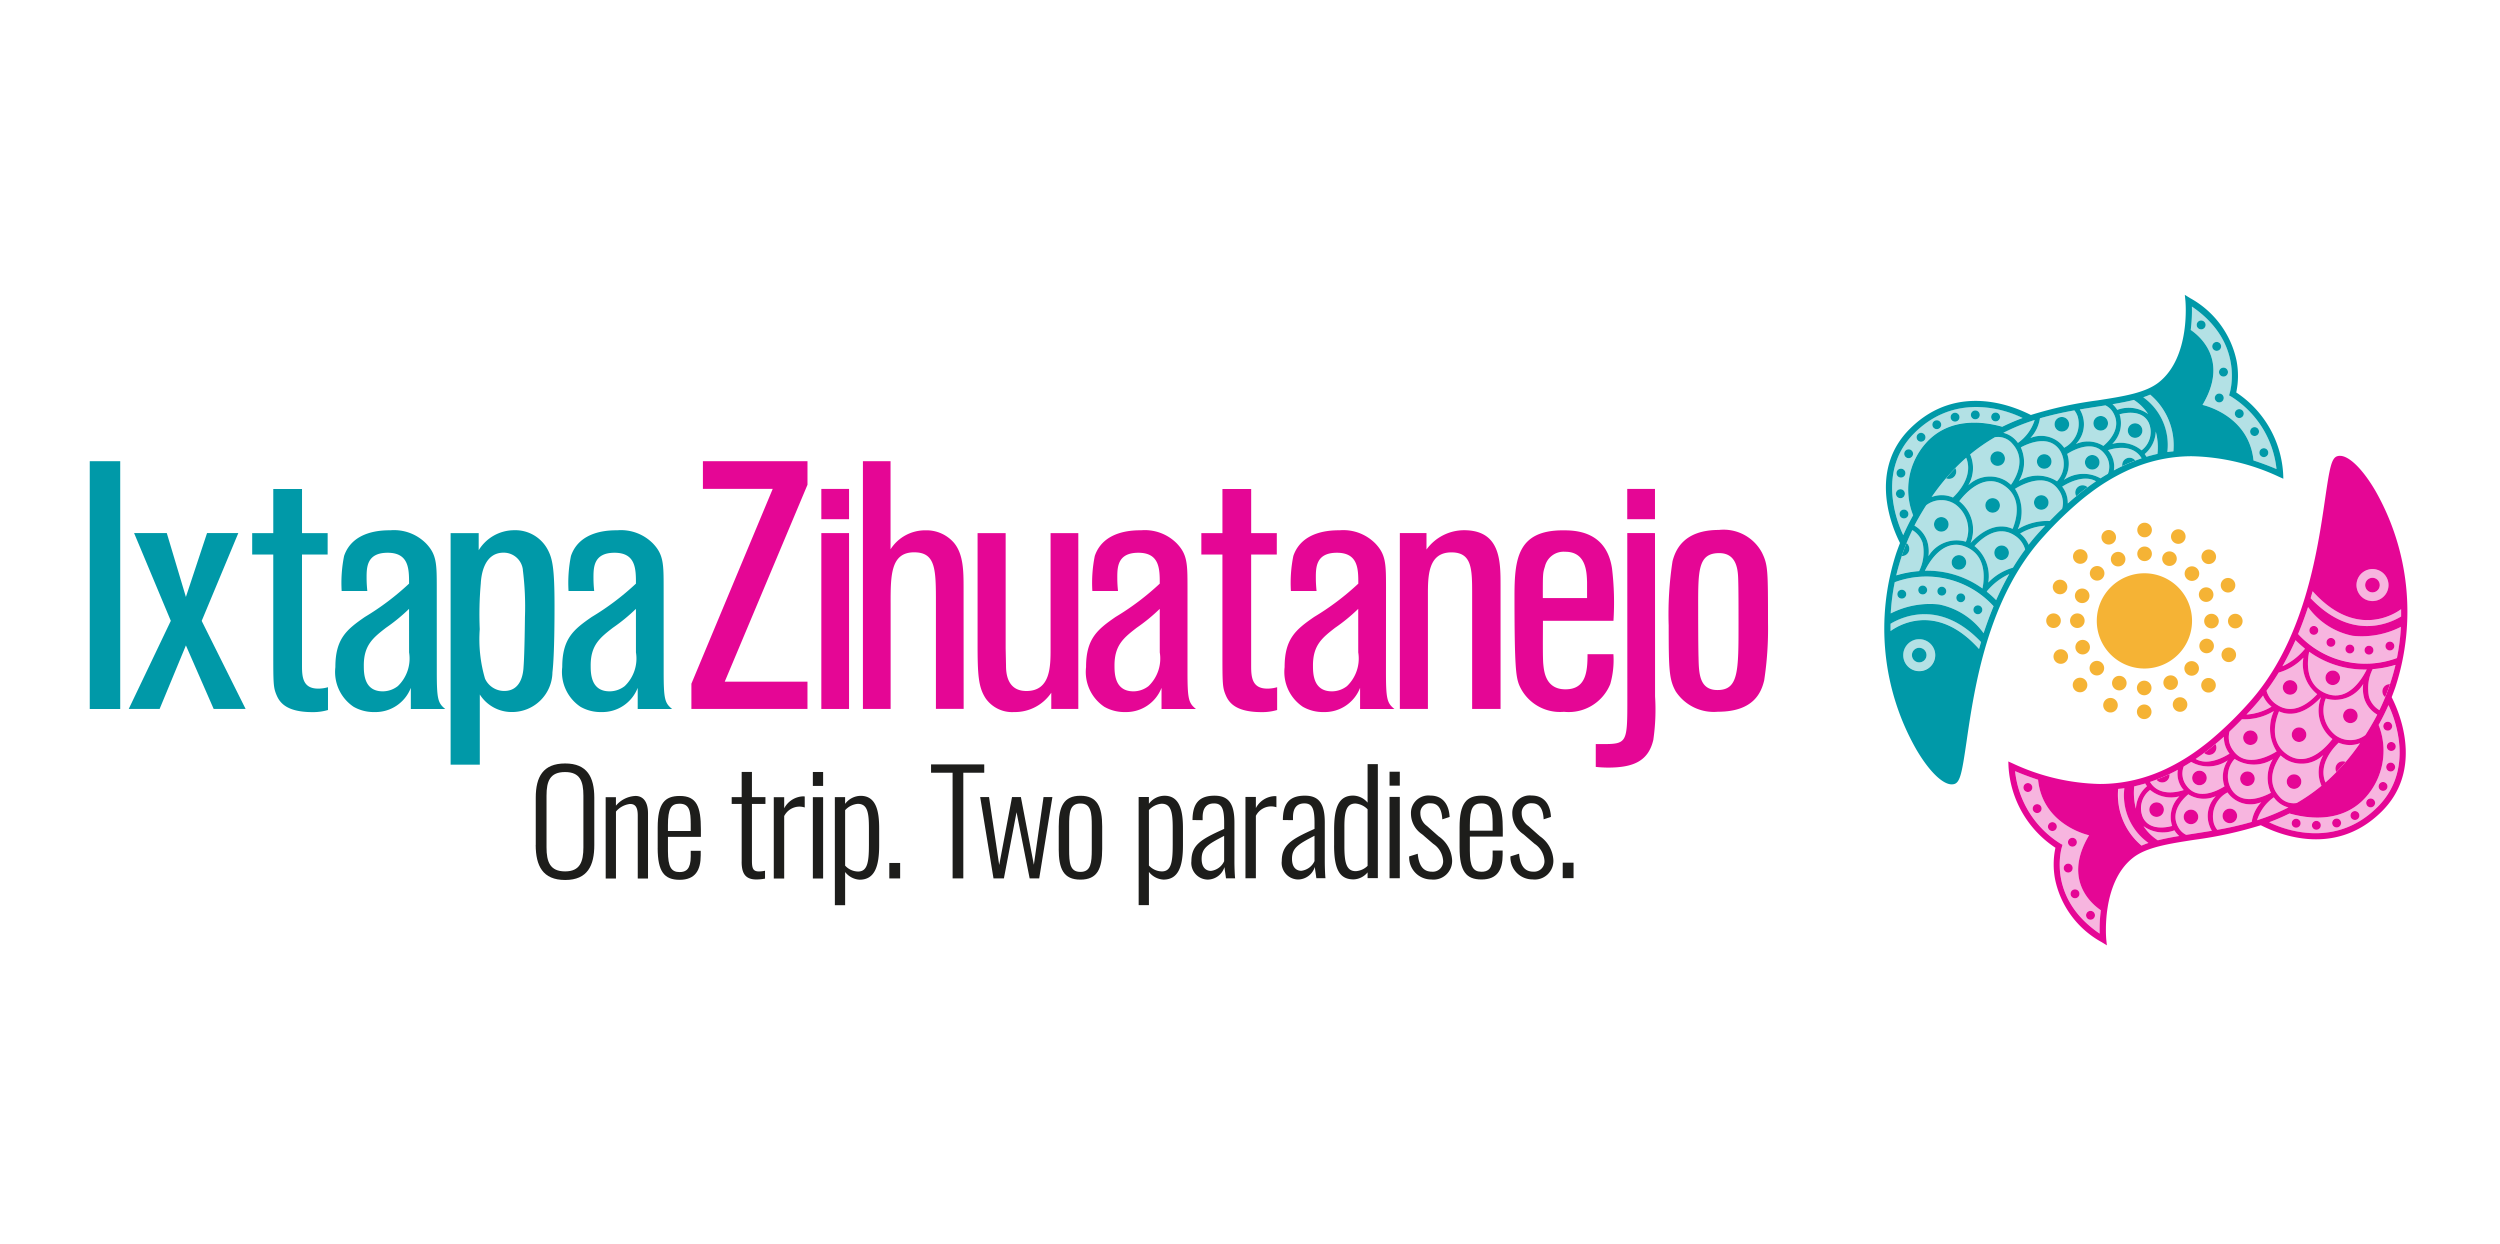 <svg xmlns="http://www.w3.org/2000/svg" xmlns:xlink="http://www.w3.org/1999/xlink" width="195" height="97" viewBox="0 0 195 97">
  <defs>
    <clipPath id="clip-path">
      <rect id="Rectangle_6066" data-name="Rectangle 6066" width="180.792" height="50.738" fill="none"/>
    </clipPath>
    <clipPath id="clip-path-3">
      <rect id="Rectangle_6013" data-name="Rectangle 6013" width="6.691" height="12.673" fill="none"/>
    </clipPath>
    <clipPath id="clip-path-4">
      <rect id="Rectangle_6014" data-name="Rectangle 6014" width="2.367" height="4.478" fill="none"/>
    </clipPath>
    <clipPath id="clip-path-5">
      <rect id="Rectangle_6015" data-name="Rectangle 6015" width="1.022" height="1.968" fill="none"/>
    </clipPath>
    <clipPath id="clip-path-6">
      <rect id="Rectangle_6016" data-name="Rectangle 6016" width="2.782" height="1.106" fill="none"/>
    </clipPath>
    <clipPath id="clip-path-7">
      <rect id="Rectangle_6017" data-name="Rectangle 6017" width="3.016" height="2.932" fill="none"/>
    </clipPath>
    <clipPath id="clip-path-8">
      <rect id="Rectangle_6018" data-name="Rectangle 6018" width="2.629" height="1.759" fill="none"/>
    </clipPath>
    <clipPath id="clip-path-9">
      <rect id="Rectangle_6019" data-name="Rectangle 6019" width="2.637" height="1.94" fill="none"/>
    </clipPath>
    <clipPath id="clip-path-10">
      <rect id="Rectangle_6020" data-name="Rectangle 6020" width="3.535" height="2.614" fill="none"/>
    </clipPath>
    <clipPath id="clip-path-11">
      <rect id="Rectangle_6021" data-name="Rectangle 6021" width="3.149" height="3.16" fill="none"/>
    </clipPath>
    <clipPath id="clip-path-12">
      <rect id="Rectangle_6022" data-name="Rectangle 6022" width="3.796" height="2.915" fill="none"/>
    </clipPath>
    <clipPath id="clip-path-13">
      <rect id="Rectangle_6023" data-name="Rectangle 6023" width="3.513" height="3.133" fill="none"/>
    </clipPath>
    <clipPath id="clip-path-14">
      <rect id="Rectangle_6024" data-name="Rectangle 6024" width="2.444" height="1.788" fill="none"/>
    </clipPath>
    <clipPath id="clip-path-15">
      <rect id="Rectangle_6025" data-name="Rectangle 6025" width="10.178" height="9.995" fill="none"/>
    </clipPath>
    <clipPath id="clip-path-16">
      <rect id="Rectangle_6026" data-name="Rectangle 6026" width="2.855" height="3.103" fill="none"/>
    </clipPath>
    <clipPath id="clip-path-17">
      <rect id="Rectangle_6027" data-name="Rectangle 6027" width="3.988" height="3.767" fill="none"/>
    </clipPath>
    <clipPath id="clip-path-18">
      <rect id="Rectangle_6028" data-name="Rectangle 6028" width="3.733" height="3.808" fill="none"/>
    </clipPath>
    <clipPath id="clip-path-19">
      <rect id="Rectangle_6029" data-name="Rectangle 6029" width="1.955" height="1.482" fill="none"/>
    </clipPath>
    <clipPath id="clip-path-20">
      <rect id="Rectangle_6030" data-name="Rectangle 6030" width="1.75" height="2.035" fill="none"/>
    </clipPath>
    <clipPath id="clip-path-21">
      <rect id="Rectangle_6031" data-name="Rectangle 6031" width="3.949" height="3.997" fill="none"/>
    </clipPath>
    <clipPath id="clip-path-22">
      <rect id="Rectangle_6032" data-name="Rectangle 6032" width="4.487" height="4.82" fill="none"/>
    </clipPath>
    <clipPath id="clip-path-23">
      <rect id="Rectangle_6033" data-name="Rectangle 6033" width="4.163" height="4.375" fill="none"/>
    </clipPath>
    <clipPath id="clip-path-24">
      <rect id="Rectangle_6034" data-name="Rectangle 6034" width="2.154" height="3.531" fill="none"/>
    </clipPath>
    <clipPath id="clip-path-25">
      <rect id="Rectangle_6035" data-name="Rectangle 6035" width="4.584" height="3.409" fill="none"/>
    </clipPath>
    <clipPath id="clip-path-26">
      <rect id="Rectangle_6036" data-name="Rectangle 6036" width="8.023" height="4.417" fill="none"/>
    </clipPath>
    <clipPath id="clip-path-27">
      <rect id="Rectangle_6037" data-name="Rectangle 6037" width="7.059" height="2.712" fill="none"/>
    </clipPath>
    <clipPath id="clip-path-28">
      <rect id="Rectangle_6038" data-name="Rectangle 6038" width="2.497" height="2.498" fill="none"/>
    </clipPath>
    <clipPath id="clip-path-34">
      <rect id="Rectangle_6044" data-name="Rectangle 6044" width="2.63" height="1.759" fill="none"/>
    </clipPath>
    <clipPath id="clip-path-37">
      <rect id="Rectangle_6047" data-name="Rectangle 6047" width="3.148" height="3.16" fill="none"/>
    </clipPath>
    <clipPath id="clip-path-40">
      <rect id="Rectangle_6050" data-name="Rectangle 6050" width="2.445" height="1.788" fill="none"/>
    </clipPath>
    <clipPath id="clip-path-41">
      <rect id="Rectangle_6051" data-name="Rectangle 6051" width="10.178" height="9.994" fill="none"/>
    </clipPath>
    <clipPath id="clip-path-42">
      <rect id="Rectangle_6052" data-name="Rectangle 6052" width="2.856" height="3.103" fill="none"/>
    </clipPath>
    <clipPath id="clip-path-47">
      <rect id="Rectangle_6057" data-name="Rectangle 6057" width="3.95" height="3.997" fill="none"/>
    </clipPath>
    <clipPath id="clip-path-49">
      <rect id="Rectangle_6059" data-name="Rectangle 6059" width="4.164" height="4.375" fill="none"/>
    </clipPath>
    <clipPath id="clip-path-52">
      <rect id="Rectangle_6062" data-name="Rectangle 6062" width="8.024" height="4.417" fill="none"/>
    </clipPath>
    <clipPath id="clip-path-53">
      <rect id="Rectangle_6063" data-name="Rectangle 6063" width="7.059" height="2.711" fill="none"/>
    </clipPath>
  </defs>
  <g id="Logo-IXTAPA-ZIHUATANEJO" transform="translate(-19.902 -34.563)">
    <rect id="Zone" width="195" height="97" transform="translate(19.902 34.563)" fill="#e2e2e2" opacity="0"/>
    <g id="Group_11971" data-name="Group 11971" transform="translate(26.903 57.562)">
      <g id="Group_11970" data-name="Group 11970" clip-path="url(#clip-path)">
        <rect id="Rectangle_6007" data-name="Rectangle 6007" width="2.376" height="19.328" transform="translate(0 12.973)" fill="#0099a8"/>
        <path id="Path_20428" data-name="Path 20428" d="M34.779,170.566H32.288l-2.165-4.955-2.051,4.956H25.663l3.282-6.873-2.864-6.846h2.55l1.491,4.984,1.65-4.984h2.439L31.354,163.7Z" transform="translate(-22.623 -138.268)" fill="#0099a8"/>
        <g id="Group_11969" data-name="Group 11969">
          <g id="Group_11968" data-name="Group 11968" clip-path="url(#clip-path)">
            <path id="Path_20429" data-name="Path 20429" d="M112.823,132.9h-2l0,8.705c0,.876.083,1.752,1.26,1.752a2.7,2.7,0,0,0,.767-.11v1.779a4.077,4.077,0,0,1-1.2.165c-1.917,0-2.519-.656-2.793-1.286s-.274-.9-.275-3.422l0-7.583h-1.644v-1.672h1.645v-3.443h2.242v3.444h2Z" transform="translate(-94.268 -112.644)" fill="#0099a8"/>
            <path id="Path_20430" data-name="Path 20430" d="M737.719,132.9h-2l0,8.705c0,.876.083,1.752,1.26,1.752a2.7,2.7,0,0,0,.767-.11v1.779a4.078,4.078,0,0,1-1.2.165c-1.917,0-2.519-.656-2.793-1.286s-.274-.9-.275-3.422l0-7.583h-1.644v-1.672h1.645v-3.443h2.242l0,3.444h2Z" transform="translate(-645.13 -112.644)" fill="#e50695"/>
            <path id="Path_20431" data-name="Path 20431" d="M169.619,166c0,2.135.083,2.444.658,2.909h-2.683v-1.649a2.957,2.957,0,0,1-2.819,1.89,3.181,3.181,0,0,1-1.642-.41,3.265,3.265,0,0,1-1.425-3.093c0-2.217.875-2.929,2.3-3.915a20.382,20.382,0,0,0,3.448-2.6c0-1.122,0-2.409-1.671-2.408-1.642,0-1.642,1.15-1.641,1.972,0,.41.028.712.055,1.013h-2a10.568,10.568,0,0,1,.19-2.738c.684-2,3.011-2,3.613-2a3.509,3.509,0,0,1,2.765,1.012c.849.876.849,1.615.85,3.476Zm-2.164-4.9a13.79,13.79,0,0,1-1.806,1.479c-.985.767-1.724,1.342-1.723,2.93,0,.6,0,2.026,1.479,2.025a1.925,1.925,0,0,0,1.177-.411,2.975,2.975,0,0,0,.875-2.628Z" transform="translate(-142.55 -136.608)" fill="#0099a8"/>
            <path id="Path_20432" data-name="Path 20432" d="M318.98,166c0,2.135.083,2.444.658,2.909h-2.683v-1.649a2.957,2.957,0,0,1-2.819,1.89,3.181,3.181,0,0,1-1.642-.41,3.265,3.265,0,0,1-1.425-3.093c0-2.217.875-2.929,2.3-3.915a20.382,20.382,0,0,0,3.448-2.6c0-1.122,0-2.409-1.671-2.408-1.642,0-1.642,1.15-1.641,1.972,0,.41.027.712.055,1.013h-2a10.567,10.567,0,0,1,.19-2.738c.684-2,3.011-2,3.613-2a3.509,3.509,0,0,1,2.765,1.012c.849.876.849,1.615.85,3.476Zm-2.164-4.9a13.791,13.791,0,0,1-1.806,1.479c-.985.767-1.724,1.342-1.723,2.93,0,.6,0,2.026,1.479,2.025a1.925,1.925,0,0,0,1.177-.411,2.975,2.975,0,0,0,.875-2.628Z" transform="translate(-274.215 -136.608)" fill="#0099a8"/>
            <path id="Path_20433" data-name="Path 20433" d="M663.849,166c0,2.135.083,2.444.658,2.909h-2.683v-1.649a2.958,2.958,0,0,1-2.819,1.89,3.18,3.18,0,0,1-1.642-.41,3.265,3.265,0,0,1-1.425-3.093c0-2.217.875-2.929,2.3-3.915a20.384,20.384,0,0,0,3.448-2.6c0-1.122,0-2.409-1.671-2.408-1.642,0-1.642,1.15-1.641,1.972,0,.41.027.712.055,1.013h-2a10.572,10.572,0,0,1,.19-2.738c.684-2,3.011-2,3.613-2A3.509,3.509,0,0,1,663,155.98c.849.876.849,1.615.85,3.476Zm-2.164-4.9a13.787,13.787,0,0,1-1.806,1.479c-.985.767-1.724,1.342-1.723,2.93,0,.6,0,2.026,1.479,2.025a1.925,1.925,0,0,0,1.177-.411,2.975,2.975,0,0,0,.875-2.628Z" transform="translate(-578.226 -136.608)" fill="#e50695"/>
            <path id="Path_20434" data-name="Path 20434" d="M239.838,173.224h-2.277l0-18.059h2.19V156.5a3.253,3.253,0,0,1,2.764-1.562,2.859,2.859,0,0,1,2.629,1.532c.356.684.521,1.4.522,4.325,0,.767,0,3.887-.163,5.229a3.144,3.144,0,0,1-3.119,3.095,2.946,2.946,0,0,1-2.546-1.368Zm3.361-15.194a1.506,1.506,0,0,0-1.506-1.341c-1.588,0-1.751,1.89-1.779,2.41a27.157,27.157,0,0,0-.081,3.559,10.915,10.915,0,0,0,.412,3.86,1.642,1.642,0,0,0,1.506.957c1.341,0,1.478-1.424,1.5-1.89.082-1.04.108-3.832.108-3.86a22.883,22.883,0,0,0-.166-3.7" transform="translate(-209.414 -136.58)" fill="#0099a8"/>
            <path id="Path_20435" data-name="Path 20435" d="M405.145,128.822h-9.054v-1.968l6.345-15.2-5.447,0V109.5l8.157,0v1.834l-6.454,15.36,6.453,0Z" transform="translate(-349.163 -96.523)" fill="#e50695"/>
            <path id="Path_20436" data-name="Path 20436" d="M516.887,128.819h-2.163l0-8.213c0-2.655,0-4-1.7-4-1.834,0-1.834,1.807-1.833,4l0,8.215H509.03V109.5h2.155l0,6.87a3.2,3.2,0,0,1,2.737-1.48,2.827,2.827,0,0,1,2.218.985c.74.9.74,2.244.741,3.531Z" transform="translate(-448.723 -96.524)" fill="#e50695"/>
            <path id="Path_20437" data-name="Path 20437" d="M592.3,170.565h-2.108V169.3a3.426,3.426,0,0,1-2.9,1.507,2.523,2.523,0,0,1-2.218-1.067c-.575-.876-.63-1.862-.631-4.243l0-8.646h2.19l0,9,.028,1.314c0,.547.055,2,1.589,2,1.889,0,1.888-1.917,1.887-3.341l0-8.972h2.163Z" transform="translate(-515.193 -138.265)" fill="#e50695"/>
            <path id="Path_20438" data-name="Path 20438" d="M870.356,168.921h-2.217l0-8.929c0-1.971,0-3.285-1.617-3.284-1.834,0-1.833,1.862-1.833,3.368l0,8.845H862.5V155.2h2.078v1.286a3.623,3.623,0,0,1,2.928-1.507c2.847,0,2.848,2.408,2.849,4.3Z" transform="translate(-760.313 -136.621)" fill="#e50695"/>
            <path id="Path_20439" data-name="Path 20439" d="M945.68,164.71a6.835,6.835,0,0,1-.245,2.327,3.5,3.5,0,0,1-3.613,2.164,3.462,3.462,0,0,1-3.5-2.107c-.247-.657-.356-1.4-.358-6.9,0-2.929.244-5.147,3.776-5.148.876,0,3.394,0,3.833,2.982a22.43,22.43,0,0,1,.111,4.077l-5.5,0c0,1.068-.026,2.9.029,3.4.055.52.165,1.944,1.725,1.943,1.588,0,1.724-1.342,1.723-2.738Zm-2.055-4.381v-1.258c-.028-.739-.056-2.354-1.7-2.353a1.5,1.5,0,0,0-1.587,1.15c-.164.52-.164.519-.163,2.462Z" transform="translate(-826.835 -136.679)" fill="#e50695"/>
            <path id="Path_20440" data-name="Path 20440" d="M1046.969,166.515c-.218.876-.765,2.437-3.612,2.438a3.548,3.548,0,0,1-3.286-1.586c-.521-.931-.548-1.725-.55-5.146a27.348,27.348,0,0,1,.3-5.01c.219-.822.82-2.437,3.612-2.438a3.388,3.388,0,0,1,3.368,1.778c.466.958.466,1.368.468,5.475a26.667,26.667,0,0,1-.3,4.49m-2.029-7.993c-.028-.794-.192-1.943-1.479-1.943-1.642,0-1.641,1.342-1.64,4.162,0,.41,0,3.066.029,4,.028,1.2.056,2.519,1.479,2.518,1.642,0,1.642-1.451,1.64-5.257,0-1.15,0-2.765-.029-3.477" transform="translate(-916.365 -136.436)" fill="#e50695"/>
            <path id="Path_20441" data-name="Path 20441" d="M293.6,314.867v-3.688c0-1.613.559-2.667,2.293-2.668,1.713,0,2.272,1.064,2.273,2.666v3.7c0,1.6-.525,2.722-2.271,2.723-1.767,0-2.294-1.119-2.3-2.732m3.721.185v-4.028c0-1.131-.264-1.844-1.428-1.844-1.185,0-1.448.714-1.448,1.845v4.028c0,1.119.264,1.877,1.45,1.876,1.164,0,1.426-.758,1.426-1.877" transform="translate(-258.812 -271.96)" fill="#1d1d1b"/>
            <path id="Path_20442" data-name="Path 20442" d="M339.663,329.995h.8v.659a2.12,2.12,0,0,1,1.525-.758c.626,0,.977.493.978,1.35l0,5.093h-.8l0-4.917c0-.659-.2-.9-.6-.9a1.673,1.673,0,0,0-1.1.593l0,5.224h-.8Z" transform="translate(-299.422 -290.811)" fill="#1d1d1b"/>
            <path id="Path_20443" data-name="Path 20443" d="M373.9,333.946v-1.6c0-1.877.548-2.459,1.722-2.459,1.328,0,1.647.833,1.647,2.622v.571H374.7v1.109c0,1.24.264,1.635.911,1.635.494,0,.867-.22.866-1.219v-.439h.779v.351c0,1.152-.416,1.91-1.645,1.91-1.2,0-1.713-.636-1.713-2.48m2.578-1.329v-.527c0-1-.088-1.6-.867-1.6-.658,0-.911.352-.91,1.7v.428Z" transform="translate(-329.601 -290.801)" fill="#1d1d1b"/>
            <path id="Path_20444" data-name="Path 20444" d="M423.393,321.106v-4.5h-.779v-.527h.779v-1.965h.8v1.965h1.053v.527h-1.053v4.423c0,.615.088.845.56.845a2.369,2.369,0,0,0,.461-.055v.615a3.661,3.661,0,0,1-.681.066c-.933,0-1.142-.581-1.143-1.394" transform="translate(-372.543 -276.9)" fill="#1d1d1b"/>
            <path id="Path_20445" data-name="Path 20445" d="M450.34,330.2h.812v.867a1.742,1.742,0,0,1,1.459-.933.732.732,0,0,1,.143.011V331a1.414,1.414,0,0,0-.395-.066,1.346,1.346,0,0,0-1.207.736l0,4.873h-.812Z" transform="translate(-396.986 -291.017)" fill="#1d1d1b"/>
            <path id="Path_20446" data-name="Path 20446" d="M476.066,314.1h.8v1.087h-.8Zm0,1.965h.8l0,6.344h-.8Z" transform="translate(-419.664 -276.884)" fill="#1d1d1b"/>
            <path id="Path_20447" data-name="Path 20447" d="M490.544,329.937h.8v.527a1.531,1.531,0,0,1,1.218-.626c1.229,0,1.438,1.25,1.439,2.524V333.7c0,1.624-.339,2.678-1.524,2.679a1.544,1.544,0,0,1-1.131-.6v2.59h-.8Zm2.658,3.786v-1.361c0-1.24-.122-1.9-.868-1.9a1.5,1.5,0,0,0-.988.494l0,4.324a1.392,1.392,0,0,0,1.01.461c.713,0,.845-.7.845-2.02" transform="translate(-432.427 -290.761)" fill="#1d1d1b"/>
            <rect id="Rectangle_6008" data-name="Rectangle 6008" width="0.845" height="1.207" transform="translate(62.365 44.312)" fill="#1d1d1b"/>
            <path id="Path_20448" data-name="Path 20448" d="M555.564,309.794h-1.68v-.648l4.149,0v.648H556.4l0,8.243h-.834Z" transform="translate(-488.263 -272.52)" fill="#1d1d1b"/>
            <path id="Path_20449" data-name="Path 20449" d="M586.227,330.623h.691l.793,5.3,1-5.3h.691l1.012,5.279.755-5.28h.691l-1.029,6.344h-.746l-1.022-5.158-.986,5.159h-.812Z" transform="translate(-516.774 -291.451)" fill="#1d1d1b"/>
            <path id="Path_20450" data-name="Path 20450" d="M637.946,333.929v-1.756c0-1.526.372-2.393,1.689-2.393s1.7.855,1.7,2.392v1.756c0,1.537-.372,2.393-1.7,2.393s-1.69-.855-1.691-2.392m2.579.043v-1.844c0-1.032-.055-1.745-.889-1.745s-.878.714-.877,1.746v1.844c0,1.032.055,1.745.878,1.745s.888-.714.888-1.745" transform="translate(-562.365 -290.709)" fill="#1d1d1b"/>
            <path id="Path_20451" data-name="Path 20451" d="M690.554,329.859h.8v.527a1.532,1.532,0,0,1,1.218-.626c1.229,0,1.438,1.251,1.439,2.524v1.339c0,1.624-.339,2.678-1.524,2.678a1.543,1.543,0,0,1-1.131-.6v2.59h-.8Zm2.658,3.785v-1.361c0-1.24-.122-1.9-.868-1.9a1.5,1.5,0,0,0-.988.494l0,4.324a1.392,1.392,0,0,0,1.01.461c.714,0,.845-.7.845-2.02" transform="translate(-608.741 -290.691)" fill="#1d1d1b"/>
            <path id="Path_20452" data-name="Path 20452" d="M725.288,334.872c0-1.273.691-1.7,2.556-2.537v-.45c0-1.153-.187-1.537-.791-1.536-.494,0-.889.253-.889,1.087v.22l-.79-.011c.011-1.284.5-1.9,1.722-1.9,1.131,0,1.548.669,1.548,2.1v3.084c0,.329.022,1.032.055,1.262h-.713c-.033-.274-.1-.68-.121-.878a1.382,1.382,0,0,1-1.306.977,1.3,1.3,0,0,1-1.274-1.415m2.557-.023v-1.975c-1.251.659-1.756.933-1.755,1.8,0,.67.341.933.725.933a1.292,1.292,0,0,0,1.031-.758" transform="translate(-639.36 -290.68)" fill="#1d1d1b"/>
            <path id="Path_20453" data-name="Path 20453" d="M760.878,330.075h.812v.867a1.741,1.741,0,0,1,1.459-.933.71.71,0,0,1,.143.011v.856a1.413,1.413,0,0,0-.395-.066,1.346,1.346,0,0,0-1.207.736l0,4.873h-.812Z" transform="translate(-670.733 -290.911)" fill="#1d1d1b"/>
            <path id="Path_20454" data-name="Path 20454" d="M784.776,334.849c0-1.273.691-1.7,2.556-2.537v-.45c0-1.153-.187-1.537-.791-1.536-.494,0-.889.253-.889,1.087v.22l-.79-.011c.011-1.284.5-1.9,1.722-1.9,1.131,0,1.548.669,1.548,2.1V334.9c0,.329.022,1.032.055,1.262h-.713c-.033-.275-.1-.681-.121-.878a1.382,1.382,0,0,1-1.306.977,1.3,1.3,0,0,1-1.274-1.415m2.557-.023v-1.975c-1.251.659-1.756.933-1.755,1.8,0,.67.341.933.725.933a1.292,1.292,0,0,0,1.031-.758" transform="translate(-691.8 -290.659)" fill="#1d1d1b"/>
            <path id="Path_20455" data-name="Path 20455" d="M819.246,315.379V314.2c0-1.657.284-2.711,1.492-2.712a1.51,1.51,0,0,1,1.119.548v-3h.8l0,8.89h-.8v-.45a1.476,1.476,0,0,1-1.086.549c-1.087,0-1.526-.757-1.527-2.655m2.613,1.6,0-4.412a1.478,1.478,0,0,0-.944-.45c-.713,0-.867.626-.866,1.822v1.5c0,1.284.154,1.954.89,1.953a1.431,1.431,0,0,0,.922-.417" transform="translate(-722.186 -272.431)" fill="#1d1d1b"/>
            <path id="Path_20456" data-name="Path 20456" d="M855.746,313.948h.8v1.087h-.8Zm0,1.965h.8l0,6.344h-.8Z" transform="translate(-754.362 -276.753)" fill="#1d1d1b"/>
            <path id="Path_20457" data-name="Path 20457" d="M868.65,334.433l.67-.209c.089.977.462,1.4,1.109,1.4a.806.806,0,0,0,.867-.9,1.709,1.709,0,0,0-.769-1.273l-.867-.746a1.932,1.932,0,0,1-.868-1.591,1.362,1.362,0,0,1,1.514-1.427c.966,0,1.449.691,1.5,1.667l-.57.187c-.044-.856-.352-1.251-.9-1.251a.733.733,0,0,0-.812.769,1.222,1.222,0,0,0,.516,1l.9.8A2.415,2.415,0,0,1,872,334.706a1.452,1.452,0,0,1-1.623,1.526,1.718,1.718,0,0,1-1.724-1.8" transform="translate(-765.737 -290.631)" fill="#1d1d1b"/>
            <path id="Path_20458" data-name="Path 20458" d="M901.845,333.74v-1.6c0-1.877.547-2.459,1.722-2.459,1.328,0,1.647.833,1.647,2.622v.571h-2.568v1.109c0,1.24.264,1.635.911,1.635.494,0,.867-.22.867-1.219v-.439h.779v.351c0,1.152-.416,1.91-1.645,1.91-1.2,0-1.712-.636-1.713-2.48m2.578-1.329v-.527c0-1-.088-1.6-.867-1.6-.659,0-.911.352-.91,1.7v.428Z" transform="translate(-794.999 -290.62)" fill="#1d1d1b"/>
            <path id="Path_20459" data-name="Path 20459" d="M935.375,334.406l.669-.209c.089.977.462,1.4,1.109,1.4a.806.806,0,0,0,.867-.9,1.708,1.708,0,0,0-.769-1.273l-.867-.746a1.932,1.932,0,0,1-.868-1.591,1.362,1.362,0,0,1,1.514-1.427c.966,0,1.449.691,1.5,1.668l-.57.187c-.044-.856-.351-1.251-.9-1.251a.733.733,0,0,0-.812.769,1.222,1.222,0,0,0,.516,1l.9.8a2.416,2.416,0,0,1,1.054,1.843,1.452,1.452,0,0,1-1.623,1.526,1.718,1.718,0,0,1-1.724-1.8" transform="translate(-824.557 -290.607)" fill="#1d1d1b"/>
            <rect id="Rectangle_6009" data-name="Rectangle 6009" width="0.845" height="1.207" transform="translate(114.891 44.291)" fill="#1d1d1b"/>
            <rect id="Rectangle_6010" data-name="Rectangle 6010" width="2.162" height="13.717" transform="translate(57.063 18.583)" fill="#e50695"/>
            <rect id="Rectangle_6011" data-name="Rectangle 6011" width="2.162" height="2.361" transform="translate(57.063 15.137)" fill="#e50695"/>
            <path id="Path_20460" data-name="Path 20460" d="M996.13,156.85l.005,12.732a16.353,16.353,0,0,1-.136,3.395c-.382,1.643-1.532,2.163-3.531,2.164a9.57,9.57,0,0,1-.958-.055v-1.779h.438c2.025,0,2.025-.056,2.024-3.56l-.005-12.9Z" transform="translate(-874.041 -138.267)" fill="#e50695"/>
            <rect id="Rectangle_6012" data-name="Rectangle 6012" width="2.163" height="2.362" transform="translate(119.924 15.137)" fill="#e50695"/>
            <path id="Path_20461" data-name="Path 20461" d="M1349.185,166.261a.569.569,0,1,1-.569-.569.569.569,0,0,1,.569.569" transform="translate(-1188.339 -146.062)" fill="#f5b335"/>
            <path id="Path_20462" data-name="Path 20462" d="M1349.185,150.583a.569.569,0,1,1-.569-.569.569.569,0,0,1,.569.569" transform="translate(-1188.339 -132.241)" fill="#f5b335"/>
            <path id="Path_20463" data-name="Path 20463" d="M1392.648,211.119a.569.569,0,1,1,.569-.569.569.569,0,0,1-.569.569" transform="translate(-1227.153 -185.104)" fill="#f5b335"/>
            <path id="Path_20464" data-name="Path 20464" d="M1408.327,211.119a.569.569,0,1,1,.569-.569.568.568,0,0,1-.569.569" transform="translate(-1240.975 -185.104)" fill="#f5b335"/>
            <path id="Path_20465" data-name="Path 20465" d="M1347.79,254.583a.569.569,0,1,1,.569.569.569.569,0,0,1-.569-.569" transform="translate(-1188.111 -223.92)" fill="#f5b335"/>
            <path id="Path_20466" data-name="Path 20466" d="M1347.79,270.261a.569.569,0,1,1,.569.569.569.569,0,0,1-.569-.569" transform="translate(-1188.111 -237.74)" fill="#f5b335"/>
            <path id="Path_20467" data-name="Path 20467" d="M1304.326,209.725a.569.569,0,1,1-.569.569.569.569,0,0,1,.569-.569" transform="translate(-1149.295 -184.878)" fill="#f5b335"/>
            <path id="Path_20468" data-name="Path 20468" d="M1288.648,209.725a.569.569,0,1,1-.569.569.569.569,0,0,1,.569-.569" transform="translate(-1135.474 -184.878)" fill="#f5b335"/>
            <path id="Path_20469" data-name="Path 20469" d="M1380.207,179.688a.569.569,0,1,1,0-.8.569.569,0,0,1,0,.8" transform="translate(-1215.832 -157.544)" fill="#f5b335"/>
            <path id="Path_20470" data-name="Path 20470" d="M1391.293,168.6a.569.569,0,1,1,0-.8.569.569,0,0,1,0,.8" transform="translate(-1225.605 -147.771)" fill="#f5b335"/>
            <path id="Path_20471" data-name="Path 20471" d="M1379.221,242.142a.569.569,0,1,1,.8,0,.569.569,0,0,1-.8,0" transform="translate(-1215.672 -212.599)" fill="#f5b335"/>
            <path id="Path_20472" data-name="Path 20472" d="M1390.307,253.228a.569.569,0,1,1,.8,0,.569.569,0,0,1-.8,0" transform="translate(-1225.444 -222.371)" fill="#f5b335"/>
            <path id="Path_20473" data-name="Path 20473" d="M1316.768,241.156a.569.569,0,1,1,0,.8.569.569,0,0,1,0-.8" transform="translate(-1160.618 -212.438)" fill="#f5b335"/>
            <path id="Path_20474" data-name="Path 20474" d="M1305.682,252.242a.569.569,0,1,1,0,.8.569.569,0,0,1,0-.8" transform="translate(-1150.845 -222.211)" fill="#f5b335"/>
            <path id="Path_20475" data-name="Path 20475" d="M1317.754,178.7a.569.569,0,1,1-.8,0,.568.568,0,0,1,.8,0" transform="translate(-1160.778 -157.384)" fill="#f5b335"/>
            <path id="Path_20476" data-name="Path 20476" d="M1306.667,167.617a.569.569,0,1,1-.8,0,.569.569,0,0,1,.8,0" transform="translate(-1151.005 -147.612)" fill="#f5b335"/>
            <path id="Path_20477" data-name="Path 20477" d="M1365.521,169.672a.568.568,0,1,1-.317-.739.568.568,0,0,1,.317.739" transform="translate(-1202.775 -148.883)" fill="#f5b335"/>
            <path id="Path_20478" data-name="Path 20478" d="M1371.339,155.113a.569.569,0,1,1-.317-.739.569.569,0,0,1,.317.739" transform="translate(-1207.904 -136.049)" fill="#f5b335"/>
            <path id="Path_20479" data-name="Path 20479" d="M1389.237,227.456a.568.568,0,1,1,.739-.317.568.568,0,0,1-.739.317" transform="translate(-1224.332 -199.542)" fill="#f5b335"/>
            <path id="Path_20480" data-name="Path 20480" d="M1403.8,233.274a.568.568,0,1,1,.739-.317.568.568,0,0,1-.739.317" transform="translate(-1237.166 -204.671)" fill="#f5b335"/>
            <path id="Path_20481" data-name="Path 20481" d="M1331.453,251.172a.568.568,0,1,1,.317.739.568.568,0,0,1-.317-.739" transform="translate(-1173.674 -221.099)" fill="#f5b335"/>
            <path id="Path_20482" data-name="Path 20482" d="M1325.636,265.73a.568.568,0,1,1,.317.739.568.568,0,0,1-.317-.739" transform="translate(-1168.546 -233.933)" fill="#f5b335"/>
            <path id="Path_20483" data-name="Path 20483" d="M1307.738,193.388a.568.568,0,1,1-.739.317.568.568,0,0,1,.739-.317" transform="translate(-1152.117 -170.441)" fill="#f5b335"/>
            <path id="Path_20484" data-name="Path 20484" d="M1293.179,187.57a.568.568,0,1,1-.739.317.568.568,0,0,1,.739-.317" transform="translate(-1139.284 -165.312)" fill="#f5b335"/>
            <path id="Path_20485" data-name="Path 20485" d="M1389.347,193.653a.568.568,0,1,1,.3-.747.569.569,0,0,1-.3.747" transform="translate(-1224.046 -169.748)" fill="#f5b335"/>
            <path id="Path_20486" data-name="Path 20486" d="M1403.755,187.472a.568.568,0,1,1,.3-.746.568.568,0,0,1-.3.746" transform="translate(-1236.747 -164.3)" fill="#f5b335"/>
            <path id="Path_20487" data-name="Path 20487" d="M1365.256,251.282a.568.568,0,1,1,.746.3.568.568,0,0,1-.746-.3" transform="translate(-1203.468 -220.812)" fill="#f5b335"/>
            <path id="Path_20488" data-name="Path 20488" d="M1371.437,265.69a.568.568,0,1,1,.747.3.569.569,0,0,1-.747-.3" transform="translate(-1208.916 -233.513)" fill="#f5b335"/>
            <path id="Path_20489" data-name="Path 20489" d="M1307.629,227.191a.568.568,0,1,1-.3.747.568.568,0,0,1,.3-.747" transform="translate(-1152.404 -200.234)" fill="#f5b335"/>
            <path id="Path_20490" data-name="Path 20490" d="M1293.22,233.372a.568.568,0,1,1-.3.746.568.568,0,0,1,.3-.746" transform="translate(-1139.702 -205.683)" fill="#f5b335"/>
            <path id="Path_20491" data-name="Path 20491" d="M1331.718,169.563a.568.568,0,1,1-.746-.3.569.569,0,0,1,.746.3" transform="translate(-1172.982 -149.17)" fill="#f5b335"/>
            <path id="Path_20492" data-name="Path 20492" d="M1325.537,155.155a.568.568,0,1,1-.746-.3.568.568,0,0,1,.746.3" transform="translate(-1167.533 -136.469)" fill="#f5b335"/>
            <path id="Path_20493" data-name="Path 20493" d="M1212.461,13.964a8.161,8.161,0,0,0-3.66-6.352,6.266,6.266,0,0,0,.027-2.458,7.264,7.264,0,0,0-3.626-4.9L1204.79,0l.049.481c0,.045.41,4.371-2.073,6.339-1.054.836-2.788,1.1-4.8,1.413a30.891,30.891,0,0,0-5.184,1.137c-.885-.444-5.592-2.768-9.448,1.088-2.978,2.978-1.7,7.008-.8,8.815.013.029.027.056.04.083-.1.263-.2.528-.292.791a19.025,19.025,0,0,0,1.558,15.3c.985,1.687,2.046,2.735,2.768,2.735a.716.716,0,0,0,.212-.031c.459-.145.6-.961.943-3.3.611-4.188,1.631-11.2,6.013-16.006a28.6,28.6,0,0,1,2.958-2.862c.212-.176.428-.345.649-.51a15.511,15.511,0,0,1,2.8-1.712c.276-.132.557-.252.847-.363a11.867,11.867,0,0,1,4.315-.811,16.854,16.854,0,0,1,6.782,1.6l.348.156Zm-11.648-5.771A3.715,3.715,0,0,1,1201.93,9.3a2.554,2.554,0,0,0-2.411-.328,1.845,1.845,0,0,0-.37-.441c.589-.1,1.146-.205,1.665-.337m-2.773.513.557-.087a1.381,1.381,0,0,1,.606.571c.711,1.221-.381,2.271-.767,2.59a2.274,2.274,0,0,0-2.146-.145,2.2,2.2,0,0,0,.515-2.249,2.11,2.11,0,0,0-.207-.448c.49-.082.972-.158,1.442-.232m-1.864.305a1.624,1.624,0,0,1,.263.492,2.106,2.106,0,0,1-1.063,2.423.051.051,0,0,1-.009-.016,2.19,2.19,0,0,0-2.623-.744,2.866,2.866,0,0,0,.744-1.538,25.623,25.623,0,0,1,2.688-.617m-9.3,7.32a2.459,2.459,0,0,1,.836,2.922,2.567,2.567,0,0,0-2.92,1.13,2.766,2.766,0,0,0-.091-1.159,2.222,2.222,0,0,0-1-1.226c.1-.205.214-.41.33-.613.192-.341.388-.664.589-.978a1.947,1.947,0,0,1,2.253-.076m-1.837-.557a18.046,18.046,0,0,1,1.125-1.467l.027-.031c.219-.254.439-.5.664-.727l.033-.034c.278-.288.564-.557.851-.809.593,1.451-.689,2.779-1.034,3.1a2.2,2.2,0,0,0-1.667-.036m2.648,3.872c1.681.68,1.469,2.55,1.322,3.259a7.363,7.363,0,0,0-4.487-1.384c.314-.646,1.424-2.574,3.165-1.874m.395-.29a2.835,2.835,0,0,0-.883-3.261c.421-.555,1.9-2.271,3.486-1.23,1.467.967.97,2.679.678,3.39-1.393-.62-2.661.432-3.281,1.1m2.815-4.81a2.445,2.445,0,0,0-2.991.305,2.635,2.635,0,0,0,.143-2.4,14.06,14.06,0,0,1,1.934-1.344,1.454,1.454,0,0,1,1.36.508c1.128,1.237.232,2.721-.109,3.2a2.759,2.759,0,0,0-.336-.263m1.1-2.65c.582-.314,2.213-1.032,3.049.227a2,2,0,0,1-.221,2.416,2.791,2.791,0,0,0-2.975-.025A2.818,2.818,0,0,0,1192,11.9m1.079-2.142a3.428,3.428,0,0,1-1.306,1.788c-.049-.062-.091-.125-.147-.185a1.951,1.951,0,0,0-.992-.6,15.818,15.818,0,0,1,2.445-1m-9.4,1.036c3.7-3.707,8.291-1.266,8.459-1.193a16.033,16.033,0,0,0-1.589.684c-1.433-.406-4.1-.78-5.931,1.246a5.447,5.447,0,0,0-1.021,5.659c-.287.515-.542,1.032-.769,1.549-.1-.218-2.367-4.727.852-7.946m-.974,9.582a.324.324,0,0,0,.016-.045c.107-.312.221-.622.348-.934l.013-.033c.138-.339.29-.68.455-1.019a1.839,1.839,0,0,1,.8,1,3.32,3.32,0,0,1-.274,2.2,8.259,8.259,0,0,0-1.783.334c.118-.5.261-1,.428-1.5m2.434,8.369a1.248,1.248,0,1,1-.424-1.714,1.248,1.248,0,0,1,.424,1.714m3.595-1.126c-3.437-3.843-6.555-1.661-6.9-1.4,0-.189,0-.381,0-.571.965-.579,3.921-1.883,7.057,1.427-.056.18-.1.359-.156.539m.357-1.226a5.661,5.661,0,0,0-3.473-2.244,6.72,6.72,0,0,0-3.773.7,17.507,17.507,0,0,1,.314-2.436,7.1,7.1,0,0,1,7.71,1.875c-.292.7-.548,1.4-.778,2.1m.976-2.579a8.5,8.5,0,0,0-.727-.655.191.191,0,0,0,.009-.036,4.914,4.914,0,0,1,1.741-1.344q-.565,1-1.023,2.035m1.31-2.528a4.267,4.267,0,0,0-1.923,1.159,3.016,3.016,0,0,0-1.074-2.846c.687-.74,1.886-1.649,3.138-.822a1.89,1.89,0,0,1,.811,1.09c-.339.461-.657.934-.952,1.42m2.04-2.764q-.428.471-.816.97a2.227,2.227,0,0,0-.662-.869,4.383,4.383,0,0,1,1.955-.613c-.163.172-.323.343-.477.513m1.794-1.834c-.337.316-.657.637-.967.956a4.384,4.384,0,0,0-2.487.64,3.32,3.32,0,0,0-.216-3.15c.381-.241,2.356-1.389,3.377.06a1.684,1.684,0,0,1,.294,1.493m1.99-1.678c-.04.027-.078.056-.116.085-.223.167-.441.341-.655.517-.038.031-.074.06-.111.094-.227.185-.448.377-.664.571a2.089,2.089,0,0,0-.423-1.3.1.1,0,0,0-.014-.016c.421-.267,1.692-.969,2.637-.415-.223.152-.441.305-.653.466m1.585-1.052q-.294.17-.582.354a2.7,2.7,0,0,0-2.853.123,2.322,2.322,0,0,0,.258-2.028c.484-.308,2.053-1.159,2.936.022a1.552,1.552,0,0,1,.241,1.529m2.14-1.028c-.049.018-.1.036-.145.056-.254.1-.5.2-.744.314l-.127.06c-.225.107-.446.218-.664.337a1.9,1.9,0,0,0-.392-1.5c-.022-.029-.047-.051-.069-.078.508-.169,1.935-.513,2.63.633-.165.056-.328.114-.488.176m.479-.8a2.538,2.538,0,0,0-2.28-.5,2.264,2.264,0,0,0,.566-2.309c.388-.109,1.759-.4,2.276.658a1.791,1.791,0,0,1-.562,2.153m1.242.276c-.292.067-.577.143-.858.225-.045-.074-.089-.145-.136-.212a2.441,2.441,0,0,0,.863-1.756,4.829,4.829,0,0,1,.131,1.743m1.255-.2c-.163.018-.325.031-.484.056a4.562,4.562,0,0,0-1.879-4.271c.187-.062.366-.132.54-.207A5.175,5.175,0,0,1,1203.9,12.2m6.248.718c-.363-3.571-3.979-4.333-3.979-4.333,2.062-3.45-.185-5.349-.918-5.848a11.516,11.516,0,0,0,.091-1.823c4.092,2.784,3,6.577,2.951,6.742l-.053.185.165.094a7.607,7.607,0,0,1,3.537,5.652q-.909-.384-1.794-.669" transform="translate(-1041.375)" fill="#0099a8"/>
            <g id="Group_11814" data-name="Group 11814" transform="translate(163.879 0.916)" opacity="0.3">
              <g id="Group_11813" data-name="Group 11813">
                <g id="Group_11812" data-name="Group 11812" clip-path="url(#clip-path-3)">
                  <path id="Path_20494" data-name="Path 20494" d="M1386.395,14.753l-.165-.094.053-.185c.051-.165,1.141-3.958-2.951-6.742a11.543,11.543,0,0,1-.091,1.823c.733.5,2.98,2.4.918,5.848,0,0,3.615.762,3.979,4.333q.886.284,1.794.669a7.606,7.606,0,0,0-3.537-5.652m-2.046-5.414a.348.348,0,1,1-.118-.477.346.346,0,0,1,.118.477m.615,1.317a.348.348,0,1,1,.12.477.349.349,0,0,1-.12-.477m.8,4.382a.347.347,0,1,1-.118-.477.345.345,0,0,1,.118.477m.332-2.017a.347.347,0,1,1-.6-.359.347.347,0,1,1,.6.359m1.23,3.236a.347.347,0,1,1-.595-.359.347.347,0,0,1,.595.359m1.19,1.4a.347.347,0,1,1-.118-.477.346.346,0,0,1,.118.477m.248,1.763a.347.347,0,1,1,.477-.118.348.348,0,0,1-.477.118" transform="translate(-1383.241 -7.732)" fill="#0099a8"/>
                </g>
              </g>
            </g>
            <g id="Group_11817" data-name="Group 11817" transform="translate(160.166 7.781)" opacity="0.3">
              <g id="Group_11816" data-name="Group 11816">
                <g id="Group_11815" data-name="Group 11815" clip-path="url(#clip-path-4)">
                  <path id="Path_20495" data-name="Path 20495" d="M1354.26,70.1c-.163.018-.325.031-.484.056a4.563,4.563,0,0,0-1.879-4.27c.187-.063.366-.132.539-.207a5.174,5.174,0,0,1,1.823,4.422" transform="translate(-1351.898 -65.676)" fill="#0099a8"/>
                </g>
              </g>
            </g>
            <g id="Group_11820" data-name="Group 11820" transform="translate(160.279 10.665)" opacity="0.3">
              <g id="Group_11819" data-name="Group 11819">
                <g id="Group_11818" data-name="Group 11818" clip-path="url(#clip-path-5)">
                  <path id="Path_20496" data-name="Path 20496" d="M1353.852,91.763c-.292.067-.577.143-.858.225-.045-.074-.089-.145-.136-.212a2.44,2.44,0,0,0,.863-1.756,4.826,4.826,0,0,1,.131,1.743" transform="translate(-1352.858 -90.02)" fill="#0099a8"/>
                </g>
              </g>
            </g>
            <g id="Group_11823" data-name="Group 11823" transform="translate(157.774 8.193)" opacity="0.3">
              <g id="Group_11822" data-name="Group 11822">
                <g id="Group_11821" data-name="Group 11821" clip-path="url(#clip-path-6)">
                  <path id="Path_20497" data-name="Path 20497" d="M1334.493,70.261a2.554,2.554,0,0,0-2.411-.327,1.849,1.849,0,0,0-.37-.441c.588-.1,1.146-.205,1.665-.337a3.718,3.718,0,0,1,1.117,1.105" transform="translate(-1331.711 -69.156)" fill="#0099a8"/>
                </g>
              </g>
            </g>
            <g id="Group_11826" data-name="Group 11826" transform="translate(157.751 9.2)" opacity="0.3">
              <g id="Group_11825" data-name="Group 11825">
                <g id="Group_11824" data-name="Group 11824" clip-path="url(#clip-path-7)">
                  <path id="Path_20498" data-name="Path 20498" d="M1334.366,78.43c-.517-1.061-1.888-.767-2.276-.658a2.265,2.265,0,0,1-.566,2.309,2.539,2.539,0,0,1,2.28.5,1.79,1.79,0,0,0,.562-2.153m-.571.9a.568.568,0,1,1-.194-.78.567.567,0,0,1,.194.78" transform="translate(-1331.524 -77.651)" fill="#0099a8"/>
                </g>
              </g>
            </g>
            <g id="Group_11829" data-name="Group 11829" transform="translate(157.411 11.935)" opacity="0.3">
              <g id="Group_11828" data-name="Group 11828">
                <g id="Group_11827" data-name="Group 11827" clip-path="url(#clip-path-8)">
                  <path id="Path_20499" data-name="Path 20499" d="M1331.275,101.559c-.165.056-.328.114-.488.176a.548.548,0,0,0-.16-.143.569.569,0,0,0-.856.573c-.225.107-.446.218-.664.337a1.9,1.9,0,0,0-.392-1.5c-.022-.029-.047-.051-.069-.078.508-.169,1.935-.513,2.63.633" transform="translate(-1328.646 -100.743)" fill="#0099a8"/>
                </g>
              </g>
            </g>
            <g id="Group_11832" data-name="Group 11832" transform="translate(153.844 14.333)" opacity="0.3">
              <g id="Group_11831" data-name="Group 11831">
                <g id="Group_11830" data-name="Group 11830" clip-path="url(#clip-path-9)">
                  <path id="Path_20500" data-name="Path 20500" d="M1301.181,121.189c-.223.152-.442.305-.653.466a.433.433,0,0,0-.1-.074.568.568,0,0,0-.787.769c-.227.185-.448.377-.664.571a2.09,2.09,0,0,0-.424-1.3.1.1,0,0,0-.013-.016c.421-.267,1.692-.969,2.637-.415" transform="translate(-1298.543 -120.981)" fill="#0099a8"/>
                </g>
              </g>
            </g>
            <g id="Group_11835" data-name="Group 11835" transform="translate(153.978 11.818)" opacity="0.3">
              <g id="Group_11834" data-name="Group 11834">
                <g id="Group_11833" data-name="Group 11833" clip-path="url(#clip-path-10)">
                  <path id="Path_20501" data-name="Path 20501" d="M1302.867,100.362c-.883-1.181-2.452-.33-2.935-.022a2.322,2.322,0,0,1-.259,2.028,2.7,2.7,0,0,1,2.853-.123q.287-.184.582-.354a1.552,1.552,0,0,0-.241-1.529m-.493.927a.568.568,0,1,1-.194-.78.567.567,0,0,1,.194.78" transform="translate(-1299.673 -99.755)" fill="#0099a8"/>
                </g>
              </g>
            </g>
            <g id="Group_11838" data-name="Group 11838" transform="translate(154.916 8.619)" opacity="0.3">
              <g id="Group_11837" data-name="Group 11837">
                <g id="Group_11836" data-name="Group 11836" clip-path="url(#clip-path-11)">
                  <path id="Path_20502" data-name="Path 20502" d="M1310.506,73.321a1.38,1.38,0,0,0-.606-.571l-.557.087c-.47.074-.952.149-1.442.232a2.117,2.117,0,0,1,.207.448,2.2,2.2,0,0,1-.515,2.249,2.274,2.274,0,0,1,2.146.145c.386-.319,1.478-1.368.767-2.59m-.486,1.121a.569.569,0,1,1-.194-.78.57.57,0,0,1,.194.78" transform="translate(-1307.593 -72.75)" fill="#0099a8"/>
                </g>
              </g>
            </g>
            <g id="Group_11841" data-name="Group 11841" transform="translate(151.37 9.011)" opacity="0.3">
              <g id="Group_11840" data-name="Group 11840">
                <g id="Group_11839" data-name="Group 11839" clip-path="url(#clip-path-12)">
                  <path id="Path_20503" data-name="Path 20503" d="M1281.357,76.553a1.626,1.626,0,0,0-.263-.493,25.657,25.657,0,0,0-2.688.617,2.866,2.866,0,0,1-.744,1.538,2.19,2.19,0,0,1,2.623.745.058.058,0,0,0,.009.016,2.106,2.106,0,0,0,1.063-2.423m-.756.885a.569.569,0,1,1-.194-.78.568.568,0,0,1,.194.78" transform="translate(-1277.662 -76.06)" fill="#0099a8"/>
                </g>
              </g>
            </g>
            <g id="Group_11844" data-name="Group 11844" transform="translate(150.479 11.406)" opacity="0.3">
              <g id="Group_11843" data-name="Group 11843">
                <g id="Group_11842" data-name="Group 11842" clip-path="url(#clip-path-13)">
                  <path id="Path_20504" data-name="Path 20504" d="M1273.332,96.988c-.836-1.259-2.467-.542-3.049-.227a2.817,2.817,0,0,1-.147,2.619,2.791,2.791,0,0,1,2.976.025,2,2,0,0,0,.221-2.416m-.738,1.166a.569.569,0,1,1-.194-.78.569.569,0,0,1,.194.78" transform="translate(-1270.136 -96.271)" fill="#0099a8"/>
                </g>
              </g>
            </g>
            <g id="Group_11847" data-name="Group 11847" transform="translate(149.26 9.753)" opacity="0.3">
              <g id="Group_11846" data-name="Group 11846">
                <g id="Group_11845" data-name="Group 11845" clip-path="url(#clip-path-14)">
                  <path id="Path_20505" data-name="Path 20505" d="M1262.291,82.326a3.429,3.429,0,0,1-1.306,1.788c-.049-.062-.092-.125-.147-.185a1.951,1.951,0,0,0-.992-.6,15.825,15.825,0,0,1,2.445-1" transform="translate(-1259.846 -82.326)" fill="#0099a8"/>
                </g>
              </g>
            </g>
            <g id="Group_11850" data-name="Group 11850" transform="translate(140.585 8.741)" opacity="0.3">
              <g id="Group_11849" data-name="Group 11849">
                <g id="Group_11848" data-name="Group 11848" clip-path="url(#clip-path-15)">
                  <path id="Path_20506" data-name="Path 20506" d="M1188.351,75.83c-3.218,3.218-.952,7.728-.851,7.946.227-.517.481-1.034.769-1.549a5.447,5.447,0,0,1,1.021-5.659c1.834-2.026,4.5-1.652,5.931-1.246a16.082,16.082,0,0,1,1.589-.684c-.167-.073-4.754-2.514-8.459,1.192m-1.328,2.938a.347.347,0,1,1,.595.359.35.35,0,0,1-.477.118.346.346,0,0,1-.118-.477m-.043,1.607a.35.35,0,0,1,.477-.118.347.347,0,0,1-.359.6.35.35,0,0,1-.118-.477m.871,1.939a.347.347,0,1,1-.118-.477.348.348,0,0,1,.118.477m.363-4.7a.343.343,0,0,1-.475.118.346.346,0,1,1,.357-.593.343.343,0,0,1,.118.475m.968-1.284a.347.347,0,1,1-.6-.359.347.347,0,0,1,.6.359m1.228-.983a.343.343,0,0,1-.475.118.347.347,0,1,1,.475-.118m1.427-.584a.348.348,0,1,1-.118-.477.347.347,0,0,1,.118.477m1.58-.181a.345.345,0,0,1-.477.118.347.347,0,1,1,.477-.118m1.583.163a.351.351,0,0,1-.477.118.347.347,0,1,1,.359-.6.349.349,0,0,1,.118.477" transform="translate(-1186.631 -73.782)" fill="#0099a8"/>
                </g>
              </g>
            </g>
            <g id="Group_11853" data-name="Group 11853" transform="translate(143.666 12.707)" opacity="0.3">
              <g id="Group_11852" data-name="Group 11852">
                <g id="Group_11851" data-name="Group 11851" clip-path="url(#clip-path-16)">
                  <path id="Path_20507" data-name="Path 20507" d="M1214.292,110.356a2.2,2.2,0,0,0-1.667-.036,18.049,18.049,0,0,1,1.126-1.467.567.567,0,0,0,.724-.791c.279-.288.564-.557.852-.809.593,1.451-.689,2.78-1.034,3.1" transform="translate(-1212.626 -107.253)" fill="#0099a8"/>
                </g>
              </g>
            </g>
            <g id="Group_11856" data-name="Group 11856" transform="translate(146.532 11.084)" opacity="0.3">
              <g id="Group_11855" data-name="Group 11855">
                <g id="Group_11854" data-name="Group 11854" clip-path="url(#clip-path-17)">
                  <path id="Path_20508" data-name="Path 20508" d="M1240.256,94.083a1.454,1.454,0,0,0-1.36-.508,14.059,14.059,0,0,0-1.935,1.344,2.634,2.634,0,0,1-.143,2.4,2.445,2.445,0,0,1,2.991-.305,2.74,2.74,0,0,1,.336.263c.341-.475,1.237-1.959.109-3.2m-.664,1.451a.569.569,0,1,1-.194-.78.569.569,0,0,1,.194.78" transform="translate(-1236.819 -93.555)" fill="#0099a8"/>
                </g>
              </g>
            </g>
            <g id="Group_11859" data-name="Group 11859" transform="translate(150.166 14.473)" opacity="0.3">
              <g id="Group_11858" data-name="Group 11858">
                <g id="Group_11857" data-name="Group 11857" clip-path="url(#clip-path-18)">
                  <path id="Path_20509" data-name="Path 20509" d="M1270.88,122.878c-1.021-1.449-3-.3-3.377-.06a3.319,3.319,0,0,1,.216,3.15,4.384,4.384,0,0,1,2.487-.64c.31-.319.631-.64.967-.956a1.684,1.684,0,0,0-.294-1.493m-.838,1.3a.568.568,0,1,1-.194-.78.57.57,0,0,1,.194.78" transform="translate(-1267.503 -122.159)" fill="#0099a8"/>
                </g>
              </g>
            </g>
            <g id="Group_11862" data-name="Group 11862" transform="translate(150.566 18.007)" opacity="0.3">
              <g id="Group_11861" data-name="Group 11861">
                <g id="Group_11860" data-name="Group 11860" clip-path="url(#clip-path-19)">
                  <path id="Path_20510" data-name="Path 20510" d="M1272.825,151.991c-.163.172-.323.343-.477.513q-.428.471-.816.97a2.226,2.226,0,0,0-.662-.869,4.382,4.382,0,0,1,1.955-.613" transform="translate(-1270.87 -151.991)" fill="#0099a8"/>
                </g>
              </g>
            </g>
            <g id="Group_11865" data-name="Group 11865" transform="translate(147.966 21.776)" opacity="0.3">
              <g id="Group_11864" data-name="Group 11864">
                <g id="Group_11863" data-name="Group 11863" clip-path="url(#clip-path-20)">
                  <path id="Path_20511" data-name="Path 20511" d="M1250.683,183.8q-.565,1-1.023,2.035a8.5,8.5,0,0,0-.727-.655.211.211,0,0,0,.009-.036,4.911,4.911,0,0,1,1.741-1.344" transform="translate(-1248.933 -183.803)" fill="#0099a8"/>
                </g>
              </g>
            </g>
            <g id="Group_11868" data-name="Group 11868" transform="translate(147.007 18.446)" opacity="0.3">
              <g id="Group_11867" data-name="Group 11867">
                <g id="Group_11866" data-name="Group 11866" clip-path="url(#clip-path-21)">
                  <path id="Path_20512" data-name="Path 20512" d="M1243.963,156.021c-1.253-.827-2.452.082-3.138.822a3.016,3.016,0,0,1,1.074,2.846,4.266,4.266,0,0,1,1.924-1.159c.294-.486.613-.958.952-1.42a1.892,1.892,0,0,0-.811-1.09m-.533,1.636a.569.569,0,1,1-.194-.78.569.569,0,0,1,.194.78" transform="translate(-1240.826 -155.693)" fill="#0099a8"/>
                </g>
              </g>
            </g>
            <g id="Group_11871" data-name="Group 11871" transform="translate(145.824 14.536)" opacity="0.3">
              <g id="Group_11870" data-name="Group 11870">
                <g id="Group_11869" data-name="Group 11869" clip-path="url(#clip-path-22)">
                  <path id="Path_20513" data-name="Path 20513" d="M1234.341,123.021c-1.583-1.041-3.065.675-3.486,1.23a2.834,2.834,0,0,1,.883,3.261c.62-.669,1.888-1.721,3.281-1.1.292-.711.789-2.423-.677-3.39m-.4,1.854a.569.569,0,1,1-.194-.78.568.568,0,0,1,.194.78" transform="translate(-1230.854 -122.692)" fill="#0099a8"/>
                </g>
              </g>
            </g>
            <g id="Group_11874" data-name="Group 11874" transform="translate(142.33 16.007)" opacity="0.3">
              <g id="Group_11873" data-name="Group 11873">
                <g id="Group_11872" data-name="Group 11872" clip-path="url(#clip-path-23)">
                  <path id="Path_20514" data-name="Path 20514" d="M1204.527,135.436a1.948,1.948,0,0,0-2.253.076c-.2.314-.4.637-.589.978-.116.2-.225.408-.33.613a2.222,2.222,0,0,1,1,1.226,2.77,2.77,0,0,1,.091,1.159,2.567,2.567,0,0,1,2.92-1.13,2.46,2.46,0,0,0-.836-2.922m-.593,1.863a.569.569,0,1,1-.194-.78.569.569,0,0,1,.194.78" transform="translate(-1201.356 -135.113)" fill="#0099a8"/>
                </g>
              </g>
            </g>
            <g id="Group_11877" data-name="Group 11877" transform="translate(140.904 18.341)" opacity="0.3">
              <g id="Group_11876" data-name="Group 11876">
                <g id="Group_11875" data-name="Group 11875" clip-path="url(#clip-path-24)">
                  <path id="Path_20515" data-name="Path 20515" d="M1191.1,158.009a8.261,8.261,0,0,0-1.783.334c.118-.5.261-1,.428-1.5a.567.567,0,0,0,.377-1.012c.138-.339.29-.68.455-1.019a1.839,1.839,0,0,1,.8,1,3.32,3.32,0,0,1-.274,2.2" transform="translate(-1189.316 -154.813)" fill="#0099a8"/>
                </g>
              </g>
            </g>
            <g id="Group_11880" data-name="Group 11880" transform="translate(143.148 19.494)" opacity="0.3">
              <g id="Group_11879" data-name="Group 11879">
                <g id="Group_11878" data-name="Group 11878" clip-path="url(#clip-path-25)">
                  <path id="Path_20516" data-name="Path 20516" d="M1211.425,164.7c-1.741-.7-2.851,1.228-3.165,1.874a7.364,7.364,0,0,1,4.487,1.384c.147-.709.359-2.579-1.322-3.259m-.031,1.518a.568.568,0,1,1-.192-.78.569.569,0,0,1,.192.78" transform="translate(-1208.26 -164.546)" fill="#0099a8"/>
                </g>
              </g>
            </g>
            <g id="Group_11883" data-name="Group 11883" transform="translate(140.472 21.973)" opacity="0.3">
              <g id="Group_11882" data-name="Group 11882">
                <g id="Group_11881" data-name="Group 11881" clip-path="url(#clip-path-26)">
                  <path id="Path_20517" data-name="Path 20517" d="M1185.98,185.906a17.6,17.6,0,0,0-.314,2.436,6.72,6.72,0,0,1,3.773-.7,5.66,5.66,0,0,1,3.472,2.244c.23-.7.486-1.4.778-2.1a7.1,7.1,0,0,0-7.71-1.875m.852,1.114a.347.347,0,1,1-.118-.475.346.346,0,0,1,.118.475m1.632-.323a.348.348,0,1,1-.118-.477.348.348,0,0,1,.118.477m1.491.091a.348.348,0,1,1-.12-.477.349.349,0,0,1,.12.477m1.475.517a.347.347,0,1,1-.118-.477.345.345,0,0,1,.118.477m1.335.934a.347.347,0,1,1-.595-.359.347.347,0,0,1,.595.359" transform="translate(-1185.667 -185.468)" fill="#0099a8"/>
                </g>
              </g>
            </g>
            <g id="Group_11886" data-name="Group 11886" transform="translate(140.457 24.904)" opacity="0.3">
              <g id="Group_11885" data-name="Group 11885">
                <g id="Group_11884" data-name="Group 11884" clip-path="url(#clip-path-27)">
                  <path id="Path_20518" data-name="Path 20518" d="M1192.609,212.38c-.056.181-.1.359-.156.539-3.437-3.843-6.555-1.661-6.9-1.4,0-.19,0-.381,0-.571.965-.579,3.92-1.883,7.056,1.427" transform="translate(-1185.55 -210.207)" fill="#0099a8"/>
                </g>
              </g>
            </g>
            <g id="Group_11889" data-name="Group 11889" transform="translate(141.448 26.848)" opacity="0.3">
              <g id="Group_11888" data-name="Group 11888">
                <g id="Group_11887" data-name="Group 11887" clip-path="url(#clip-path-28)">
                  <path id="Path_20519" data-name="Path 20519" d="M1195.807,226.791a1.249,1.249,0,1,0,.424,1.714,1.249,1.249,0,0,0-.424-1.714m-.156,1.364a.569.569,0,1,1-.194-.78.569.569,0,0,1,.194.78" transform="translate(-1193.914 -226.612)" fill="#0099a8"/>
                </g>
              </g>
            </g>
            <path id="Path_20520" data-name="Path 20520" d="M1200.723,233.218a.569.569,0,1,1-.194-.78.569.569,0,0,1,.194.78" transform="translate(-1057.537 -204.827)" fill="#0099a8"/>
            <path id="Path_20521" data-name="Path 20521" d="M1342.837,85.412a.568.568,0,1,1-.194-.78.567.567,0,0,1,.194.78" transform="translate(-1182.814 -74.533)" fill="#0099a8"/>
            <path id="Path_20522" data-name="Path 20522" d="M1320.218,80.614a.569.569,0,1,1-.194-.78.57.57,0,0,1,.194.78" transform="translate(-1162.875 -70.303)" fill="#0099a8"/>
            <path id="Path_20523" data-name="Path 20523" d="M1294.623,81.271a.569.569,0,1,1-.194-.78.568.568,0,0,1,.194.78" transform="translate(-1140.312 -70.883)" fill="#0099a8"/>
            <path id="Path_20524" data-name="Path 20524" d="M1283.03,105.748a.569.569,0,1,1-.194-.78.569.569,0,0,1,.194.78" transform="translate(-1130.093 -92.459)" fill="#0099a8"/>
            <path id="Path_20525" data-name="Path 20525" d="M1252.365,103.837a.569.569,0,1,1-.194-.78.568.568,0,0,1,.194.78" transform="translate(-1103.061 -90.773)" fill="#0099a8"/>
            <path id="Path_20526" data-name="Path 20526" d="M1281.074,132.764a.568.568,0,1,1-.194-.78.57.57,0,0,1,.194.78" transform="translate(-1128.368 -116.275)" fill="#0099a8"/>
            <path id="Path_20527" data-name="Path 20527" d="M1249.054,134.7a.569.569,0,1,1-.194-.78.569.569,0,0,1,.194.78" transform="translate(-1100.142 -117.983)" fill="#0099a8"/>
            <path id="Path_20528" data-name="Path 20528" d="M1226.865,172.215a.568.568,0,1,1-.192-.78.569.569,0,0,1,.192.78" transform="translate(-1080.583 -151.052)" fill="#0099a8"/>
            <path id="Path_20529" data-name="Path 20529" d="M1215.265,147.155a.569.569,0,1,1-.194-.78.569.569,0,0,1,.194.78" transform="translate(-1070.356 -128.961)" fill="#0099a8"/>
            <path id="Path_20530" data-name="Path 20530" d="M1254.96,165.844a.569.569,0,1,1-.194-.78.569.569,0,0,1,.194.78" transform="translate(-1105.348 -145.434)" fill="#0099a8"/>
            <path id="Path_20531" data-name="Path 20531" d="M1314.617,106.294a.568.568,0,1,1-.194-.78.567.567,0,0,1,.194.78" transform="translate(-1157.937 -92.941)" fill="#0099a8"/>
            <path id="Path_20532" data-name="Path 20532" d="M1189.808,128.548a.345.345,0,0,1-.477.118.347.347,0,0,1,.359-.6.346.346,0,0,1,.118.477" transform="translate(-1048.278 -112.855)" fill="#0099a8"/>
            <path id="Path_20533" data-name="Path 20533" d="M1190.154,114.972a.35.35,0,0,1-.477.118.348.348,0,1,1,.477-.118" transform="translate(-1048.582 -100.886)" fill="#0099a8"/>
            <path id="Path_20534" data-name="Path 20534" d="M1195.208,102.215a.343.343,0,0,1-.475.118.346.346,0,1,1,.357-.593.343.343,0,0,1,.118.475" transform="translate(-1053.039 -89.642)" fill="#0099a8"/>
            <path id="Path_20535" data-name="Path 20535" d="M1203.372,91.362a.348.348,0,1,1-.118-.477.346.346,0,0,1,.118.477" transform="translate(-1060.235 -80.073)" fill="#0099a8"/>
            <path id="Path_20536" data-name="Path 20536" d="M1213.739,83.073a.343.343,0,0,1-.475.118.347.347,0,1,1,.475-.118" transform="translate(-1069.374 -72.766)" fill="#0099a8"/>
            <path id="Path_20537" data-name="Path 20537" d="M1225.767,78.136a.348.348,0,1,1-.118-.477.347.347,0,0,1,.118.477" transform="translate(-1079.976 -68.414)" fill="#0099a8"/>
            <path id="Path_20538" data-name="Path 20538" d="M1239.117,76.62a.345.345,0,0,1-.477.118.347.347,0,1,1,.477-.118" transform="translate(-1091.746 -67.079)" fill="#0099a8"/>
            <path id="Path_20539" data-name="Path 20539" d="M1252.463,77.986a.351.351,0,0,1-.477.118.347.347,0,1,1,.477-.118" transform="translate(-1103.509 -68.282)" fill="#0099a8"/>
            <path id="Path_20540" data-name="Path 20540" d="M1387.787,17.378a.348.348,0,1,1-.118-.477.346.346,0,0,1,.118.477" transform="translate(-1222.8 -14.854)" fill="#0099a8"/>
            <path id="Path_20541" data-name="Path 20541" d="M1398.016,31.517a.348.348,0,1,1-.118-.477.351.351,0,0,1,.118.477" transform="translate(-1231.817 -27.318)" fill="#0099a8"/>
            <path id="Path_20542" data-name="Path 20542" d="M1402.524,48.449a.347.347,0,1,1-.6-.359.347.347,0,0,1,.6.359" transform="translate(-1235.792 -42.244)" fill="#0099a8"/>
            <path id="Path_20543" data-name="Path 20543" d="M1399.726,65.476a.348.348,0,1,1-.118-.477.345.345,0,0,1,.118.477" transform="translate(-1233.326 -57.254)" fill="#0099a8"/>
            <path id="Path_20544" data-name="Path 20544" d="M1412.912,75.766a.348.348,0,1,1-.118-.477.346.346,0,0,1,.118.477" transform="translate(-1244.95 -66.325)" fill="#0099a8"/>
            <path id="Path_20545" data-name="Path 20545" d="M1422.948,87.606a.347.347,0,1,1-.118-.477.346.346,0,0,1,.118.477" transform="translate(-1253.795 -76.763)" fill="#0099a8"/>
            <path id="Path_20546" data-name="Path 20546" d="M1429.058,101.483a.348.348,0,1,1-.118-.477.35.35,0,0,1,.118.477" transform="translate(-1259.181 -88.995)" fill="#0099a8"/>
            <path id="Path_20547" data-name="Path 20547" d="M1192.13,141.875a.347.347,0,1,1-.118-.477.348.348,0,0,1,.118.477" transform="translate(-1050.324 -124.601)" fill="#0099a8"/>
            <path id="Path_20548" data-name="Path 20548" d="M1190.7,194.662a.347.347,0,1,1-.118-.475.346.346,0,0,1,.118.475" transform="translate(-1049.063 -171.136)" fill="#0099a8"/>
            <path id="Path_20549" data-name="Path 20549" d="M1204.471,191.917a.348.348,0,1,1-.118-.477.347.347,0,0,1,.118.477" transform="translate(-1061.203 -168.715)" fill="#0099a8"/>
            <path id="Path_20550" data-name="Path 20550" d="M1217.052,192.689a.348.348,0,1,1-.12-.477.348.348,0,0,1,.12.477" transform="translate(-1072.293 -169.396)" fill="#0099a8"/>
            <path id="Path_20551" data-name="Path 20551" d="M1229.523,197.054a.347.347,0,1,1-.118-.477.345.345,0,0,1,.118.477" transform="translate(-1083.288 -173.243)" fill="#0099a8"/>
            <path id="Path_20552" data-name="Path 20552" d="M1240.792,204.937a.348.348,0,1,1-.118-.477.346.346,0,0,1,.118.477" transform="translate(-1093.222 -180.192)" fill="#0099a8"/>
            <path id="Path_20553" data-name="Path 20553" d="M1339.112,107.444c-.049.018-.1.036-.145.056-.254.1-.5.2-.744.314l-.127.06a.57.57,0,0,1,.856-.573.551.551,0,0,1,.16.143" transform="translate(-1179.56 -94.517)" fill="#0099a8"/>
            <path id="Path_20554" data-name="Path 20554" d="M1193.44,164.148a.564.564,0,0,1-.513.274.38.38,0,0,0,.016-.045c.107-.312.221-.622.348-.934l.014-.033a.565.565,0,0,1,.136.738" transform="translate(-1051.596 -144.05)" fill="#0099a8"/>
            <path id="Path_20555" data-name="Path 20555" d="M1222.836,114.647a.565.565,0,0,1-.711.225l.027-.031c.218-.254.439-.5.664-.727l.033-.034a.565.565,0,0,1-.013.566" transform="translate(-1077.334 -100.565)" fill="#0099a8"/>
            <path id="Path_20556" data-name="Path 20556" d="M1308.161,125.511c-.04.027-.078.056-.116.085-.223.167-.441.341-.655.517-.038.031-.074.06-.111.094a.568.568,0,0,1,.787-.769.435.435,0,0,1,.1.074" transform="translate(-1152.333 -110.504)" fill="#0099a8"/>
            <path id="Path_20557" data-name="Path 20557" d="M1263.166,130.208a8.16,8.16,0,0,0,3.66,6.352,6.263,6.263,0,0,0-.027,2.458,7.265,7.265,0,0,0,3.627,4.9l.412.254-.049-.481c0-.045-.41-4.371,2.073-6.339,1.054-.836,2.788-1.1,4.8-1.413a30.9,30.9,0,0,0,5.184-1.137c.885.444,5.592,2.768,9.448-1.088,2.978-2.978,1.7-7.008.8-8.815-.013-.029-.027-.056-.04-.083.1-.263.2-.528.292-.791a19.024,19.024,0,0,0-1.558-15.3c-.985-1.687-2.046-2.735-2.768-2.735a.717.717,0,0,0-.212.031c-.459.145-.6.961-.943,3.3-.611,4.188-1.632,11.2-6.014,16.006a28.574,28.574,0,0,1-2.958,2.862c-.212.176-.428.345-.649.51a15.507,15.507,0,0,1-2.8,1.712c-.276.131-.557.252-.847.363a11.867,11.867,0,0,1-4.315.811,16.854,16.854,0,0,1-6.783-1.6l-.348-.156Zm11.648,5.771a3.716,3.716,0,0,1-1.116-1.106,2.555,2.555,0,0,0,2.411.328,1.851,1.851,0,0,0,.37.441c-.588.1-1.146.205-1.665.337m2.773-.513-.557.087a1.38,1.38,0,0,1-.606-.571c-.711-1.221.381-2.271.767-2.59a2.274,2.274,0,0,0,2.146.145,2.2,2.2,0,0,0-.515,2.249,2.129,2.129,0,0,0,.207.448c-.49.082-.972.158-1.442.232m1.863-.305a1.624,1.624,0,0,1-.263-.492,2.106,2.106,0,0,1,1.063-2.423.052.052,0,0,1,.009.016,2.19,2.19,0,0,0,2.623.744,2.866,2.866,0,0,0-.744,1.538,25.631,25.631,0,0,1-2.688.617m9.3-7.32a2.459,2.459,0,0,1-.836-2.922,2.567,2.567,0,0,0,2.92-1.13,2.766,2.766,0,0,0,.091,1.159,2.221,2.221,0,0,0,1,1.226c-.1.205-.214.41-.33.613-.192.341-.388.664-.589.978a1.947,1.947,0,0,1-2.253.076m1.837.557a18.07,18.07,0,0,1-1.126,1.467l-.027.031c-.219.254-.439.5-.665.727l-.033.034c-.279.288-.564.557-.851.809-.593-1.451.689-2.779,1.034-3.1a2.2,2.2,0,0,0,1.667.036m-2.648-3.872c-1.681-.68-1.469-2.55-1.322-3.259a7.362,7.362,0,0,0,4.487,1.384c-.314.646-1.424,2.574-3.165,1.874m-.395.29a2.835,2.835,0,0,0,.883,3.261c-.421.555-1.9,2.271-3.486,1.23-1.466-.967-.969-2.679-.678-3.39,1.393.62,2.661-.432,3.281-1.1m-2.815,4.81a2.445,2.445,0,0,0,2.991-.305,2.634,2.634,0,0,0-.143,2.4,14.055,14.055,0,0,1-1.935,1.344,1.454,1.454,0,0,1-1.359-.508c-1.128-1.237-.232-2.721.109-3.2a2.73,2.73,0,0,0,.337.263m-1.1,2.65c-.582.314-2.213,1.032-3.049-.227a2,2,0,0,1,.221-2.416,2.791,2.791,0,0,0,2.976.025,2.817,2.817,0,0,0-.147,2.619m-1.079,2.142a3.429,3.429,0,0,1,1.306-1.788c.049.062.091.125.147.185a1.95,1.95,0,0,0,.992.6,15.8,15.8,0,0,1-2.445,1m9.4-1.036c-3.7,3.707-8.292,1.266-8.459,1.193a16.033,16.033,0,0,0,1.589-.684c1.433.406,4.1.78,5.931-1.246a5.447,5.447,0,0,0,1.021-5.659c.288-.515.542-1.032.769-1.549.1.218,2.367,4.727-.851,7.946m.974-9.582a.343.343,0,0,0-.016.045c-.107.312-.221.622-.348.934l-.013.033c-.138.339-.29.68-.455,1.019a1.839,1.839,0,0,1-.8-1,3.319,3.319,0,0,1,.274-2.2,8.258,8.258,0,0,0,1.783-.334c-.118.5-.261,1-.428,1.5m-2.434-8.369a1.248,1.248,0,1,1,.423,1.714,1.248,1.248,0,0,1-.423-1.714m-3.6,1.126c3.437,3.843,6.555,1.661,6.9,1.4,0,.189,0,.381,0,.571-.965.579-3.921,1.883-7.057-1.427.056-.18.1-.359.156-.539m-.357,1.226a5.66,5.66,0,0,0,3.473,2.244,6.721,6.721,0,0,0,3.773-.7,17.525,17.525,0,0,1-.314,2.436,7.1,7.1,0,0,1-7.71-1.875c.292-.7.548-1.4.778-2.1m-.976,2.579a8.494,8.494,0,0,0,.727.655.191.191,0,0,0-.009.036,4.914,4.914,0,0,1-1.741,1.344q.565-1,1.023-2.035m-1.311,2.528a4.266,4.266,0,0,0,1.923-1.159,3.016,3.016,0,0,0,1.074,2.846c-.686.74-1.886,1.649-3.138.822a1.891,1.891,0,0,1-.812-1.09c.339-.461.658-.934.952-1.42m-2.039,2.764q.428-.471.816-.97a2.226,2.226,0,0,0,.662.869,4.382,4.382,0,0,1-1.955.613c.163-.172.323-.343.477-.513m-1.794,1.834c.337-.316.658-.637.967-.956a4.384,4.384,0,0,0,2.487-.64,3.32,3.32,0,0,0,.216,3.15c-.381.241-2.356,1.389-3.377-.06a1.685,1.685,0,0,1-.294-1.493m-1.99,1.678c.04-.027.078-.056.116-.085.223-.167.441-.341.655-.517.038-.031.074-.06.112-.094.227-.185.448-.377.664-.571a2.089,2.089,0,0,0,.424,1.3.1.1,0,0,0,.013.016c-.421.267-1.692.969-2.637.415.223-.152.441-.305.653-.466m-1.585,1.052q.294-.17.582-.354a2.7,2.7,0,0,0,2.853-.123,2.322,2.322,0,0,0-.258,2.028c-.484.308-2.053,1.159-2.936-.022a1.553,1.553,0,0,1-.241-1.529m-2.14,1.028c.049-.018.1-.036.145-.056.254-.1.5-.2.744-.314l.127-.06c.225-.107.446-.218.664-.337a1.9,1.9,0,0,0,.392,1.5c.022.029.047.051.069.078-.508.169-1.935.513-2.63-.633.165-.056.328-.114.488-.176m-.479.8a2.538,2.538,0,0,0,2.28.5,2.264,2.264,0,0,0-.566,2.309c-.388.109-1.759.4-2.276-.658a1.791,1.791,0,0,1,.562-2.153m-1.241-.276c.292-.067.577-.143.858-.225.045.074.089.145.136.212a2.44,2.44,0,0,0-.863,1.756,4.828,4.828,0,0,1-.131-1.743m-1.255.2c.163-.018.325-.031.484-.056a4.563,4.563,0,0,0,1.879,4.271c-.187.062-.366.132-.539.207a5.174,5.174,0,0,1-1.823-4.422m-6.248-.718c.363,3.571,3.979,4.333,3.979,4.333-2.062,3.45.185,5.349.918,5.849a11.5,11.5,0,0,0-.091,1.823c-4.092-2.784-3-6.577-2.951-6.742l.054-.185-.165-.094a7.606,7.606,0,0,1-3.537-5.652q.909.384,1.794.669" transform="translate(-1113.504 -93.434)" fill="#e50695"/>
            <g id="Group_11892" data-name="Group 11892" transform="translate(150.179 37.148)" opacity="0.3">
              <g id="Group_11891" data-name="Group 11891">
                <g id="Group_11890" data-name="Group 11890" clip-path="url(#clip-path-3)">
                  <path id="Path_20558" data-name="Path 20558" d="M1271.151,319.208l.165.094-.053.185c-.051.165-1.141,3.958,2.951,6.742a11.514,11.514,0,0,1,.091-1.823c-.733-.5-2.98-2.4-.918-5.848,0,0-3.615-.762-3.979-4.333q-.886-.284-1.794-.669a7.606,7.606,0,0,0,3.537,5.652m2.046,5.414a.347.347,0,1,1,.118.477.346.346,0,0,1-.118-.477m-.615-1.317a.348.348,0,1,1-.12-.477.349.349,0,0,1,.12.477m-.8-4.382a.347.347,0,1,1,.118.477.345.345,0,0,1-.118-.477m-.332,2.017a.347.347,0,1,1,.6.359.347.347,0,1,1-.6-.359m-1.23-3.236a.347.347,0,1,1,.118.477.346.346,0,0,1-.118-.477m-1.19-1.4a.347.347,0,1,1,.118.477.346.346,0,0,1-.118-.477m-.248-1.763a.347.347,0,1,1-.477.118.348.348,0,0,1,.477-.118" transform="translate(-1267.614 -313.556)" fill="#e50695"/>
                </g>
              </g>
            </g>
            <g id="Group_11895" data-name="Group 11895" transform="translate(158.217 38.479)" opacity="0.3">
              <g id="Group_11894" data-name="Group 11894">
                <g id="Group_11893" data-name="Group 11893" clip-path="url(#clip-path-4)">
                  <path id="Path_20559" data-name="Path 20559" d="M1335.457,324.843c.163-.018.325-.031.484-.056a4.563,4.563,0,0,0,1.879,4.271c-.187.062-.366.132-.539.207a5.175,5.175,0,0,1-1.823-4.422" transform="translate(-1335.452 -324.787)" fill="#e50695"/>
                </g>
              </g>
            </g>
            <g id="Group_11898" data-name="Group 11898" transform="translate(159.448 38.105)" opacity="0.3">
              <g id="Group_11897" data-name="Group 11897">
                <g id="Group_11896" data-name="Group 11896" clip-path="url(#clip-path-5)">
                  <path id="Path_20560" data-name="Path 20560" d="M1345.873,321.852c.292-.067.577-.143.858-.225.045.074.089.145.136.212A2.44,2.44,0,0,0,1346,323.6a4.827,4.827,0,0,1-.132-1.743" transform="translate(-1345.844 -321.627)" fill="#e50695"/>
                </g>
              </g>
            </g>
            <g id="Group_11901" data-name="Group 11901" transform="translate(160.194 41.439)" opacity="0.3">
              <g id="Group_11900" data-name="Group 11900">
                <g id="Group_11899" data-name="Group 11899" clip-path="url(#clip-path-6)">
                  <path id="Path_20561" data-name="Path 20561" d="M1352.142,349.771a2.555,2.555,0,0,0,2.412.328,1.849,1.849,0,0,0,.37.441c-.588.1-1.146.205-1.665.337a3.711,3.711,0,0,1-1.117-1.105" transform="translate(-1352.142 -349.771)" fill="#e50695"/>
                </g>
              </g>
            </g>
            <g id="Group_11904" data-name="Group 11904" transform="translate(159.982 38.606)" opacity="0.3">
              <g id="Group_11903" data-name="Group 11903">
                <g id="Group_11902" data-name="Group 11902" clip-path="url(#clip-path-7)">
                  <path id="Path_20562" data-name="Path 20562" d="M1350.523,328.013c.517,1.061,1.888.767,2.276.658a2.264,2.264,0,0,1,.566-2.309,2.538,2.538,0,0,1-2.28-.5,1.791,1.791,0,0,0-.562,2.153m.571-.9a.568.568,0,1,1,.194.78.567.567,0,0,1-.194-.78" transform="translate(-1350.349 -325.86)" fill="#e50695"/>
                </g>
              </g>
            </g>
            <g id="Group_11907" data-name="Group 11907" transform="translate(160.709 37.044)" opacity="0.3">
              <g id="Group_11906" data-name="Group 11906">
                <g id="Group_11905" data-name="Group 11905" clip-path="url(#clip-path-34)">
                  <path id="Path_20563" data-name="Path 20563" d="M1356.488,313.614c.165-.056.327-.114.488-.176a.55.55,0,0,0,.16.143.57.57,0,0,0,.856-.573c.225-.107.445-.218.664-.337a1.9,1.9,0,0,0,.392,1.5c.022.029.047.051.069.078-.508.169-1.935.513-2.63-.633" transform="translate(-1356.488 -312.671)" fill="#e50695"/>
                </g>
              </g>
            </g>
            <g id="Group_11910" data-name="Group 11910" transform="translate(164.268 34.465)" opacity="0.3">
              <g id="Group_11909" data-name="Group 11909">
                <g id="Group_11908" data-name="Group 11908" clip-path="url(#clip-path-9)">
                  <path id="Path_20564" data-name="Path 20564" d="M1386.532,292.637c.223-.152.441-.305.653-.466a.431.431,0,0,0,.1.074.568.568,0,0,0,.787-.769c.228-.185.448-.377.664-.571a2.087,2.087,0,0,0,.423,1.3.088.088,0,0,0,.013.016c-.421.267-1.692.969-2.637.415" transform="translate(-1386.532 -290.905)" fill="#e50695"/>
                </g>
              </g>
            </g>
            <g id="Group_11913" data-name="Group 11913" transform="translate(163.236 36.306)" opacity="0.3">
              <g id="Group_11912" data-name="Group 11912">
                <g id="Group_11911" data-name="Group 11911" clip-path="url(#clip-path-10)">
                  <path id="Path_20565" data-name="Path 20565" d="M1378.165,308.45c.883,1.181,2.452.33,2.936.022a2.322,2.322,0,0,1,.258-2.028,2.7,2.7,0,0,1-2.853.123q-.287.184-.582.354a1.552,1.552,0,0,0,.241,1.529m.493-.927a.568.568,0,1,1,.194.78.567.567,0,0,1-.194-.78" transform="translate(-1377.824 -306.444)" fill="#e50695"/>
                </g>
              </g>
            </g>
            <g id="Group_11916" data-name="Group 11916" transform="translate(162.686 38.958)" opacity="0.3">
              <g id="Group_11915" data-name="Group 11915">
                <g id="Group_11914" data-name="Group 11914" clip-path="url(#clip-path-37)">
                  <path id="Path_20566" data-name="Path 20566" d="M1373.4,331.422a1.381,1.381,0,0,0,.606.571l.557-.087c.47-.074.952-.149,1.442-.232a2.127,2.127,0,0,1-.207-.448,2.2,2.2,0,0,1,.515-2.249,2.274,2.274,0,0,1-2.146-.145c-.386.319-1.478,1.368-.767,2.59m.486-1.121a.569.569,0,1,1,.194.78.57.57,0,0,1-.194-.78" transform="translate(-1373.166 -328.832)" fill="#e50695"/>
                </g>
              </g>
            </g>
            <g id="Group_11919" data-name="Group 11919" transform="translate(165.583 38.811)" opacity="0.3">
              <g id="Group_11918" data-name="Group 11918">
                <g id="Group_11917" data-name="Group 11917" clip-path="url(#clip-path-12)">
                  <path id="Path_20567" data-name="Path 20567" d="M1397.73,330.013a1.626,1.626,0,0,0,.263.493,25.678,25.678,0,0,0,2.688-.617,2.866,2.866,0,0,1,.744-1.538,2.19,2.19,0,0,1-2.623-.745.058.058,0,0,0-.009-.016,2.106,2.106,0,0,0-1.063,2.423m.756-.885a.569.569,0,1,1,.194.78.569.569,0,0,1-.194-.78" transform="translate(-1397.63 -327.59)" fill="#e50695"/>
                </g>
              </g>
            </g>
            <g id="Group_11922" data-name="Group 11922" transform="translate(166.759 36.199)" opacity="0.3">
              <g id="Group_11921" data-name="Group 11921">
                <g id="Group_11920" data-name="Group 11920" clip-path="url(#clip-path-13)">
                  <path id="Path_20568" data-name="Path 20568" d="M1407.863,307.957c.836,1.259,2.467.542,3.049.227a2.818,2.818,0,0,1,.147-2.619,2.791,2.791,0,0,1-2.976-.025,2.005,2.005,0,0,0-.221,2.416m.738-1.166a.569.569,0,1,1,.194.78.569.569,0,0,1-.194-.78" transform="translate(-1407.547 -305.541)" fill="#e50695"/>
                </g>
              </g>
            </g>
            <g id="Group_11925" data-name="Group 11925" transform="translate(169.045 39.197)" opacity="0.3">
              <g id="Group_11924" data-name="Group 11924">
                <g id="Group_11923" data-name="Group 11923" clip-path="url(#clip-path-40)">
                  <path id="Path_20569" data-name="Path 20569" d="M1426.848,332.633a3.429,3.429,0,0,1,1.306-1.788c.049.062.091.125.147.185a1.951,1.951,0,0,0,.992.6,15.815,15.815,0,0,1-2.445,1" transform="translate(-1426.848 -330.845)" fill="#e50695"/>
                </g>
              </g>
            </g>
            <g id="Group_11928" data-name="Group 11928" transform="translate(169.986 32.002)" opacity="0.3">
              <g id="Group_11927" data-name="Group 11927">
                <g id="Group_11926" data-name="Group 11926" clip-path="url(#clip-path-41)">
                  <path id="Path_20570" data-name="Path 20570" d="M1443.245,278.063c3.219-3.219.952-7.728.852-7.946-.227.517-.482,1.034-.769,1.549a5.447,5.447,0,0,1-1.021,5.659c-1.834,2.026-4.5,1.652-5.931,1.246a16.073,16.073,0,0,1-1.589.684c.167.073,4.754,2.514,8.458-1.192m1.328-2.938a.348.348,0,0,1-.6-.359.35.35,0,0,1,.477-.118.346.346,0,0,1,.118.477m.042-1.607a.35.35,0,0,1-.477.118.347.347,0,0,1,.359-.6.35.35,0,0,1,.118.477m-.871-1.939a.347.347,0,1,1,.118.477.348.348,0,0,1-.118-.477m-.363,4.7a.343.343,0,0,1,.475-.118.346.346,0,1,1-.357.593.343.343,0,0,1-.118-.475m-.968,1.284a.348.348,0,1,1,.118.477.346.346,0,0,1-.118-.477m-1.228.983a.344.344,0,0,1,.475-.118.347.347,0,1,1-.475.118m-1.427.584a.348.348,0,1,1,.118.477.347.347,0,0,1-.118-.477m-1.58.181a.345.345,0,0,1,.477-.118.347.347,0,1,1-.477.118m-1.583-.163a.35.35,0,0,1,.477-.118.347.347,0,1,1-.477.118" transform="translate(-1434.787 -270.117)" fill="#e50695"/>
                </g>
              </g>
            </g>
            <g id="Group_11931" data-name="Group 11931" transform="translate(174.229 34.928)" opacity="0.3">
              <g id="Group_11930" data-name="Group 11930">
                <g id="Group_11929" data-name="Group 11929" clip-path="url(#clip-path-42)">
                  <path id="Path_20571" data-name="Path 20571" d="M1471.791,294.818a2.2,2.2,0,0,0,1.667.036,18.071,18.071,0,0,1-1.125,1.467.567.567,0,0,0-.724.791c-.279.288-.564.557-.852.809-.593-1.451.689-2.78,1.034-3.1" transform="translate(-1470.603 -294.818)" fill="#e50695"/>
                </g>
              </g>
            </g>
            <g id="Group_11934" data-name="Group 11934" transform="translate(170.23 35.887)" opacity="0.3">
              <g id="Group_11933" data-name="Group 11933">
                <g id="Group_11932" data-name="Group 11932" clip-path="url(#clip-path-17)">
                  <path id="Path_20572" data-name="Path 20572" d="M1437.4,306.147a1.454,1.454,0,0,0,1.359.508,14.055,14.055,0,0,0,1.935-1.344,2.635,2.635,0,0,1,.143-2.4,2.445,2.445,0,0,1-2.991.305,2.751,2.751,0,0,1-.337-.263c-.341.475-1.237,1.959-.109,3.2m.664-1.451a.569.569,0,1,1,.194.78.569.569,0,0,1-.194-.78" transform="translate(-1436.849 -302.908)" fill="#e50695"/>
                </g>
              </g>
            </g>
            <g id="Group_11937" data-name="Group 11937" transform="translate(166.85 32.457)" opacity="0.3">
              <g id="Group_11936" data-name="Group 11936">
                <g id="Group_11935" data-name="Group 11935" clip-path="url(#clip-path-18)">
                  <path id="Path_20573" data-name="Path 20573" d="M1408.675,277.043c1.021,1.449,3,.3,3.377.06a3.319,3.319,0,0,1-.216-3.15,4.384,4.384,0,0,1-2.487.64c-.31.319-.631.64-.967.956a1.685,1.685,0,0,0,.294,1.493m.838-1.3a.568.568,0,1,1,.194.78.569.569,0,0,1-.194-.78" transform="translate(-1408.319 -273.954)" fill="#e50695"/>
                </g>
              </g>
            </g>
            <g id="Group_11940" data-name="Group 11940" transform="translate(168.229 31.248)" opacity="0.3">
              <g id="Group_11939" data-name="Group 11939">
                <g id="Group_11938" data-name="Group 11938" clip-path="url(#clip-path-19)">
                  <path id="Path_20574" data-name="Path 20574" d="M1419.963,265.239c.162-.172.323-.343.477-.513q.428-.471.816-.97a2.225,2.225,0,0,0,.662.869,4.382,4.382,0,0,1-1.955.613" transform="translate(-1419.963 -263.757)" fill="#e50695"/>
                </g>
              </g>
            </g>
            <g id="Group_11943" data-name="Group 11943" transform="translate(171.033 26.927)" opacity="0.3">
              <g id="Group_11942" data-name="Group 11942">
                <g id="Group_11941" data-name="Group 11941" clip-path="url(#clip-path-20)">
                  <path id="Path_20575" data-name="Path 20575" d="M1443.63,229.313q.565-1,1.023-2.035a8.459,8.459,0,0,0,.727.655.211.211,0,0,0-.009.036,4.913,4.913,0,0,1-1.741,1.344" transform="translate(-1443.63 -227.278)" fill="#e50695"/>
                </g>
              </g>
            </g>
            <g id="Group_11946" data-name="Group 11946" transform="translate(169.794 28.295)" opacity="0.3">
              <g id="Group_11945" data-name="Group 11945">
                <g id="Group_11944" data-name="Group 11944" clip-path="url(#clip-path-47)">
                  <path id="Path_20576" data-name="Path 20576" d="M1433.982,242.5c1.253.827,2.452-.082,3.138-.822a3.016,3.016,0,0,1-1.074-2.846,4.267,4.267,0,0,1-1.924,1.159c-.294.486-.613.958-.952,1.42a1.891,1.891,0,0,0,.811,1.09m.532-1.636a.569.569,0,1,1,.194.78.569.569,0,0,1-.194-.78" transform="translate(-1433.17 -238.83)" fill="#e50695"/>
                </g>
              </g>
            </g>
            <g id="Group_11949" data-name="Group 11949" transform="translate(170.439 31.382)" opacity="0.3">
              <g id="Group_11948" data-name="Group 11948">
                <g id="Group_11947" data-name="Group 11947" clip-path="url(#clip-path-22)">
                  <path id="Path_20577" data-name="Path 20577" d="M1439.612,269.377c1.582,1.041,3.065-.675,3.486-1.23a2.834,2.834,0,0,1-.883-3.261c-.62.669-1.888,1.721-3.281,1.1-.292.711-.789,2.423.678,3.39m.4-1.854a.569.569,0,1,1,.194.78.569.569,0,0,1-.194-.78" transform="translate(-1438.612 -264.886)" fill="#e50695"/>
                </g>
              </g>
            </g>
            <g id="Group_11952" data-name="Group 11952" transform="translate(174.256 30.355)" opacity="0.3">
              <g id="Group_11951" data-name="Group 11951">
                <g id="Group_11950" data-name="Group 11950" clip-path="url(#clip-path-49)">
                  <path id="Path_20578" data-name="Path 20578" d="M1471.824,260.266a1.948,1.948,0,0,0,2.254-.076c.2-.314.4-.637.588-.978.116-.2.225-.408.33-.613a2.221,2.221,0,0,1-1-1.226,2.77,2.77,0,0,1-.091-1.159,2.567,2.567,0,0,1-2.92,1.13,2.46,2.46,0,0,0,.836,2.922m.593-1.863a.569.569,0,1,1,.194.78.569.569,0,0,1-.194-.78" transform="translate(-1470.832 -256.214)" fill="#e50695"/>
                </g>
              </g>
            </g>
            <g id="Group_11955" data-name="Group 11955" transform="translate(177.693 28.866)" opacity="0.3">
              <g id="Group_11954" data-name="Group 11954">
                <g id="Group_11953" data-name="Group 11953" clip-path="url(#clip-path-24)">
                  <path id="Path_20579" data-name="Path 20579" d="M1500.207,243.98a8.26,8.26,0,0,0,1.783-.334c-.118.5-.261,1-.428,1.5a.567.567,0,0,0-.377,1.012c-.138.339-.29.68-.455,1.019a1.84,1.84,0,0,1-.8-1,3.318,3.318,0,0,1,.274-2.2" transform="translate(-1499.836 -243.646)" fill="#e50695"/>
                </g>
              </g>
            </g>
            <g id="Group_11958" data-name="Group 11958" transform="translate(173.018 27.834)" opacity="0.3">
              <g id="Group_11957" data-name="Group 11957">
                <g id="Group_11956" data-name="Group 11956" clip-path="url(#clip-path-25)">
                  <path id="Path_20580" data-name="Path 20580" d="M1461.8,238.195c1.741.7,2.851-1.228,3.165-1.874a7.364,7.364,0,0,1-4.487-1.384c-.147.709-.359,2.579,1.322,3.259m.031-1.518a.568.568,0,1,1,.192.78.569.569,0,0,1-.192-.78" transform="translate(-1460.381 -234.936)" fill="#e50695"/>
                </g>
              </g>
            </g>
            <g id="Group_11961" data-name="Group 11961" transform="translate(172.255 24.348)" opacity="0.3">
              <g id="Group_11960" data-name="Group 11960">
                <g id="Group_11959" data-name="Group 11959" clip-path="url(#clip-path-52)">
                  <path id="Path_20581" data-name="Path 20581" d="M1461.649,209.49a17.54,17.54,0,0,0,.314-2.436,6.72,6.72,0,0,1-3.774.7,5.661,5.661,0,0,1-3.473-2.245c-.229.7-.486,1.4-.778,2.1a7.1,7.1,0,0,0,7.71,1.874m-.851-1.114a.347.347,0,1,1,.118.475.346.346,0,0,1-.118-.475m-1.632.323a.348.348,0,1,1,.118.477.348.348,0,0,1-.118-.477m-1.491-.091a.348.348,0,1,1,.12.477.348.348,0,0,1-.12-.477m-1.476-.517a.347.347,0,1,1,.118.477.345.345,0,0,1-.118-.477m-1.335-.934a.347.347,0,1,1,.6.359.347.347,0,0,1-.6-.359" transform="translate(-1453.939 -205.512)" fill="#e50695"/>
                </g>
              </g>
            </g>
            <g id="Group_11964" data-name="Group 11964" transform="translate(173.233 23.122)" opacity="0.3">
              <g id="Group_11963" data-name="Group 11963">
                <g id="Group_11962" data-name="Group 11962" clip-path="url(#clip-path-53)">
                  <path id="Path_20582" data-name="Path 20582" d="M1462.2,195.7c.056-.181.1-.359.156-.539,3.437,3.843,6.555,1.661,6.9,1.4,0,.19,0,.381,0,.571-.965.579-3.921,1.883-7.057-1.427" transform="translate(-1462.198 -195.164)" fill="#e50695"/>
                </g>
              </g>
            </g>
            <g id="Group_11967" data-name="Group 11967" transform="translate(176.804 21.392)" opacity="0.3">
              <g id="Group_11966" data-name="Group 11966">
                <g id="Group_11965" data-name="Group 11965" clip-path="url(#clip-path-28)">
                  <path id="Path_20583" data-name="Path 20583" d="M1492.944,182.879a1.249,1.249,0,1,0-.423-1.714,1.249,1.249,0,0,0,.423,1.714m.156-1.364a.569.569,0,1,1,.194.78.569.569,0,0,1-.194-.78" transform="translate(-1492.341 -180.56)" fill="#e50695"/>
                </g>
              </g>
            </g>
            <path id="Path_20584" data-name="Path 20584" d="M1498.149,186.581a.569.569,0,1,1,.194.78.569.569,0,0,1-.194-.78" transform="translate(-1320.586 -164.235)" fill="#e50695"/>
            <path id="Path_20585" data-name="Path 20585" d="M1356.035,334.38a.568.568,0,1,1,.194.78.567.567,0,0,1-.194-.78" transform="translate(-1195.308 -294.521)" fill="#e50695"/>
            <path id="Path_20586" data-name="Path 20586" d="M1378.652,339.181a.569.569,0,1,1,.194.78.57.57,0,0,1-.194-.78" transform="translate(-1215.246 -298.754)" fill="#e50695"/>
            <path id="Path_20587" data-name="Path 20587" d="M1404.246,338.534a.569.569,0,1,1,.194.78.569.569,0,0,1-.194-.78" transform="translate(-1237.807 -298.185)" fill="#e50695"/>
            <path id="Path_20588" data-name="Path 20588" d="M1415.842,314.058a.569.569,0,1,1,.194.78.569.569,0,0,1-.194-.78" transform="translate(-1248.03 -276.609)" fill="#e50695"/>
            <path id="Path_20589" data-name="Path 20589" d="M1446.5,315.959a.569.569,0,1,1,.194.78.569.569,0,0,1-.194-.78" transform="translate(-1275.054 -278.285)" fill="#e50695"/>
            <path id="Path_20590" data-name="Path 20590" d="M1417.8,287.031a.568.568,0,1,1,.194.78.57.57,0,0,1-.194-.78" transform="translate(-1249.754 -252.782)" fill="#e50695"/>
            <path id="Path_20591" data-name="Path 20591" d="M1449.811,285.1a.569.569,0,1,1,.194.78.568.568,0,0,1-.194-.78" transform="translate(-1277.973 -251.086)" fill="#e50695"/>
            <path id="Path_20592" data-name="Path 20592" d="M1472.01,247.58a.568.568,0,1,1,.192.78.569.569,0,0,1-.192-.78" transform="translate(-1297.542 -218.005)" fill="#e50695"/>
            <path id="Path_20593" data-name="Path 20593" d="M1483.607,272.651a.569.569,0,1,1,.194.78.569.569,0,0,1-.194-.78" transform="translate(-1307.766 -240.107)" fill="#e50695"/>
            <path id="Path_20594" data-name="Path 20594" d="M1443.911,253.951a.569.569,0,1,1,.194.78.569.569,0,0,1-.194-.78" transform="translate(-1272.773 -223.623)" fill="#e50695"/>
            <path id="Path_20595" data-name="Path 20595" d="M1384.247,313.5a.568.568,0,1,1,.194.78.567.567,0,0,1-.194-.78" transform="translate(-1220.177 -276.112)" fill="#e50695"/>
            <path id="Path_20596" data-name="Path 20596" d="M1512.354,294.54a.346.346,0,0,1,.477-.118.347.347,0,1,1-.359.6.346.346,0,0,1-.118-.477" transform="translate(-1333.134 -259.495)" fill="#e50695"/>
            <path id="Path_20597" data-name="Path 20597" d="M1512,308.116a.35.35,0,0,1,.477-.118.348.348,0,1,1-.477.118" transform="translate(-1332.826 -271.465)" fill="#e50695"/>
            <path id="Path_20598" data-name="Path 20598" d="M1506.954,320.879a.343.343,0,0,1,.475-.118.346.346,0,1,1-.357.593.343.343,0,0,1-.118-.475" transform="translate(-1328.374 -282.714)" fill="#e50695"/>
            <path id="Path_20599" data-name="Path 20599" d="M1498.789,331.726a.347.347,0,1,1,.118.477.345.345,0,0,1-.118-.477" transform="translate(-1321.176 -292.278)" fill="#e50695"/>
            <path id="Path_20600" data-name="Path 20600" d="M1488.423,340.012a.344.344,0,0,1,.475-.118.347.347,0,1,1-.475.118" transform="translate(-1312.038 -299.58)" fill="#e50695"/>
            <path id="Path_20601" data-name="Path 20601" d="M1476.39,344.957a.348.348,0,1,1,.118.477.347.347,0,0,1-.118-.477" transform="translate(-1301.432 -303.942)" fill="#e50695"/>
            <path id="Path_20602" data-name="Path 20602" d="M1463.052,346.464a.345.345,0,0,1,.477-.118.347.347,0,1,1-.477.118" transform="translate(-1289.674 -305.268)" fill="#e50695"/>
            <path id="Path_20603" data-name="Path 20603" d="M1449.7,345.1a.351.351,0,0,1,.477-.118.347.347,0,1,1-.359.6.349.349,0,0,1-.118-.477" transform="translate(-1277.902 -304.07)" fill="#e50695"/>
            <path id="Path_20604" data-name="Path 20604" d="M1314.371,405.707a.347.347,0,1,1,.118.477.346.346,0,0,1-.118-.477" transform="translate(-1158.608 -357.492)" fill="#e50695"/>
            <path id="Path_20605" data-name="Path 20605" d="M1304.141,391.571a.348.348,0,1,1,.118.477.35.35,0,0,1-.118-.477" transform="translate(-1149.59 -345.032)" fill="#e50695"/>
            <path id="Path_20606" data-name="Path 20606" d="M1299.641,374.64a.347.347,0,1,1,.6.359.347.347,0,0,1-.6-.359" transform="translate(-1145.623 -330.107)" fill="#e50695"/>
            <path id="Path_20607" data-name="Path 20607" d="M1302.437,357.605a.347.347,0,1,1,.118.477.345.345,0,0,1-.118-.477" transform="translate(-1148.086 -315.09)" fill="#e50695"/>
            <path id="Path_20608" data-name="Path 20608" d="M1289.249,347.322a.347.347,0,1,1,.118.477.345.345,0,0,1-.118-.477" transform="translate(-1136.461 -306.026)" fill="#e50695"/>
            <path id="Path_20609" data-name="Path 20609" d="M1279.21,335.477a.348.348,0,1,1,.118.477.346.346,0,0,1-.118-.477" transform="translate(-1127.612 -295.583)" fill="#e50695"/>
            <path id="Path_20610" data-name="Path 20610" d="M1273.1,321.605a.348.348,0,1,1,.118.477.35.35,0,0,1-.118-.477" transform="translate(-1122.226 -283.356)" fill="#e50695"/>
            <path id="Path_20611" data-name="Path 20611" d="M1510.028,281.205a.347.347,0,1,1,.118.477.348.348,0,0,1-.118-.477" transform="translate(-1331.084 -247.741)" fill="#e50695"/>
            <path id="Path_20612" data-name="Path 20612" d="M1511.462,228.431a.347.347,0,1,1,.118.475.346.346,0,0,1-.118-.475" transform="translate(-1332.349 -201.219)" fill="#e50695"/>
            <path id="Path_20613" data-name="Path 20613" d="M1497.687,231.175a.348.348,0,1,1,.118.477.347.347,0,0,1-.118-.477" transform="translate(-1320.205 -203.64)" fill="#e50695"/>
            <path id="Path_20614" data-name="Path 20614" d="M1485.105,230.392a.348.348,0,1,1,.12.477.348.348,0,0,1-.12-.477" transform="translate(-1309.115 -202.948)" fill="#e50695"/>
            <path id="Path_20615" data-name="Path 20615" d="M1472.639,226.027a.347.347,0,1,1,.118.477.345.345,0,0,1-.118-.477" transform="translate(-1298.124 -199.1)" fill="#e50695"/>
            <path id="Path_20616" data-name="Path 20616" d="M1461.369,218.151a.347.347,0,1,1,.595.359.347.347,0,0,1-.595-.359" transform="translate(-1288.189 -192.159)" fill="#e50695"/>
            <path id="Path_20617" data-name="Path 20617" d="M1360.608,315.943c.049-.018.1-.036.145-.056.254-.1.5-.2.745-.314l.127-.06a.569.569,0,0,1-.856.573.551.551,0,0,1-.16-.143" transform="translate(-1199.411 -278.133)" fill="#e50695"/>
            <path id="Path_20618" data-name="Path 20618" d="M1509.472,256.577a.564.564,0,0,1,.513-.274.36.36,0,0,0-.016.045c-.107.312-.221.622-.348.934l-.013.033a.565.565,0,0,1-.136-.738" transform="translate(-1330.567 -225.937)" fill="#e50695"/>
            <path id="Path_20619" data-name="Path 20619" d="M1478.589,307.366a.565.565,0,0,1,.711-.225l-.027.031q-.327.381-.664.727l-.033.034a.565.565,0,0,1,.013-.566" transform="translate(-1303.341 -270.71)" fill="#e50695"/>
            <path id="Path_20620" data-name="Path 20620" d="M1392.044,296.416c.04-.027.078-.056.116-.085.223-.167.441-.341.655-.517.038-.031.074-.06.111-.094a.568.568,0,0,1-.787.769.436.436,0,0,1-.1-.074" transform="translate(-1227.122 -260.686)" fill="#e50695"/>
            <path id="Path_20621" data-name="Path 20621" d="M1328.793,187.013a3.715,3.715,0,1,1-3.715-3.715,3.715,3.715,0,0,1,3.715,3.715" transform="translate(-1164.815 -161.582)" fill="#f5b335"/>
            <path id="Path_20622" data-name="Path 20622" d="M794.519,166c0,2.135.083,2.444.658,2.909H792.5v-1.649a2.957,2.957,0,0,1-2.819,1.89,3.18,3.18,0,0,1-1.642-.41,3.265,3.265,0,0,1-1.425-3.093c0-2.217.875-2.929,2.3-3.915a20.382,20.382,0,0,0,3.448-2.6c0-1.122,0-2.409-1.671-2.408-1.642,0-1.642,1.15-1.641,1.972,0,.41.028.712.055,1.013h-2a10.567,10.567,0,0,1,.19-2.738c.684-2,3.011-2,3.613-2a3.509,3.509,0,0,1,2.765,1.012c.849.876.849,1.615.85,3.476Zm-2.164-4.9a13.793,13.793,0,0,1-1.806,1.479c-.985.767-1.724,1.342-1.723,2.93,0,.6,0,2.026,1.479,2.025a1.925,1.925,0,0,0,1.177-.411,2.975,2.975,0,0,0,.875-2.628Z" transform="translate(-693.415 -136.608)" fill="#e50695"/>
          </g>
        </g>
      </g>
    </g>
  </g>
</svg>
